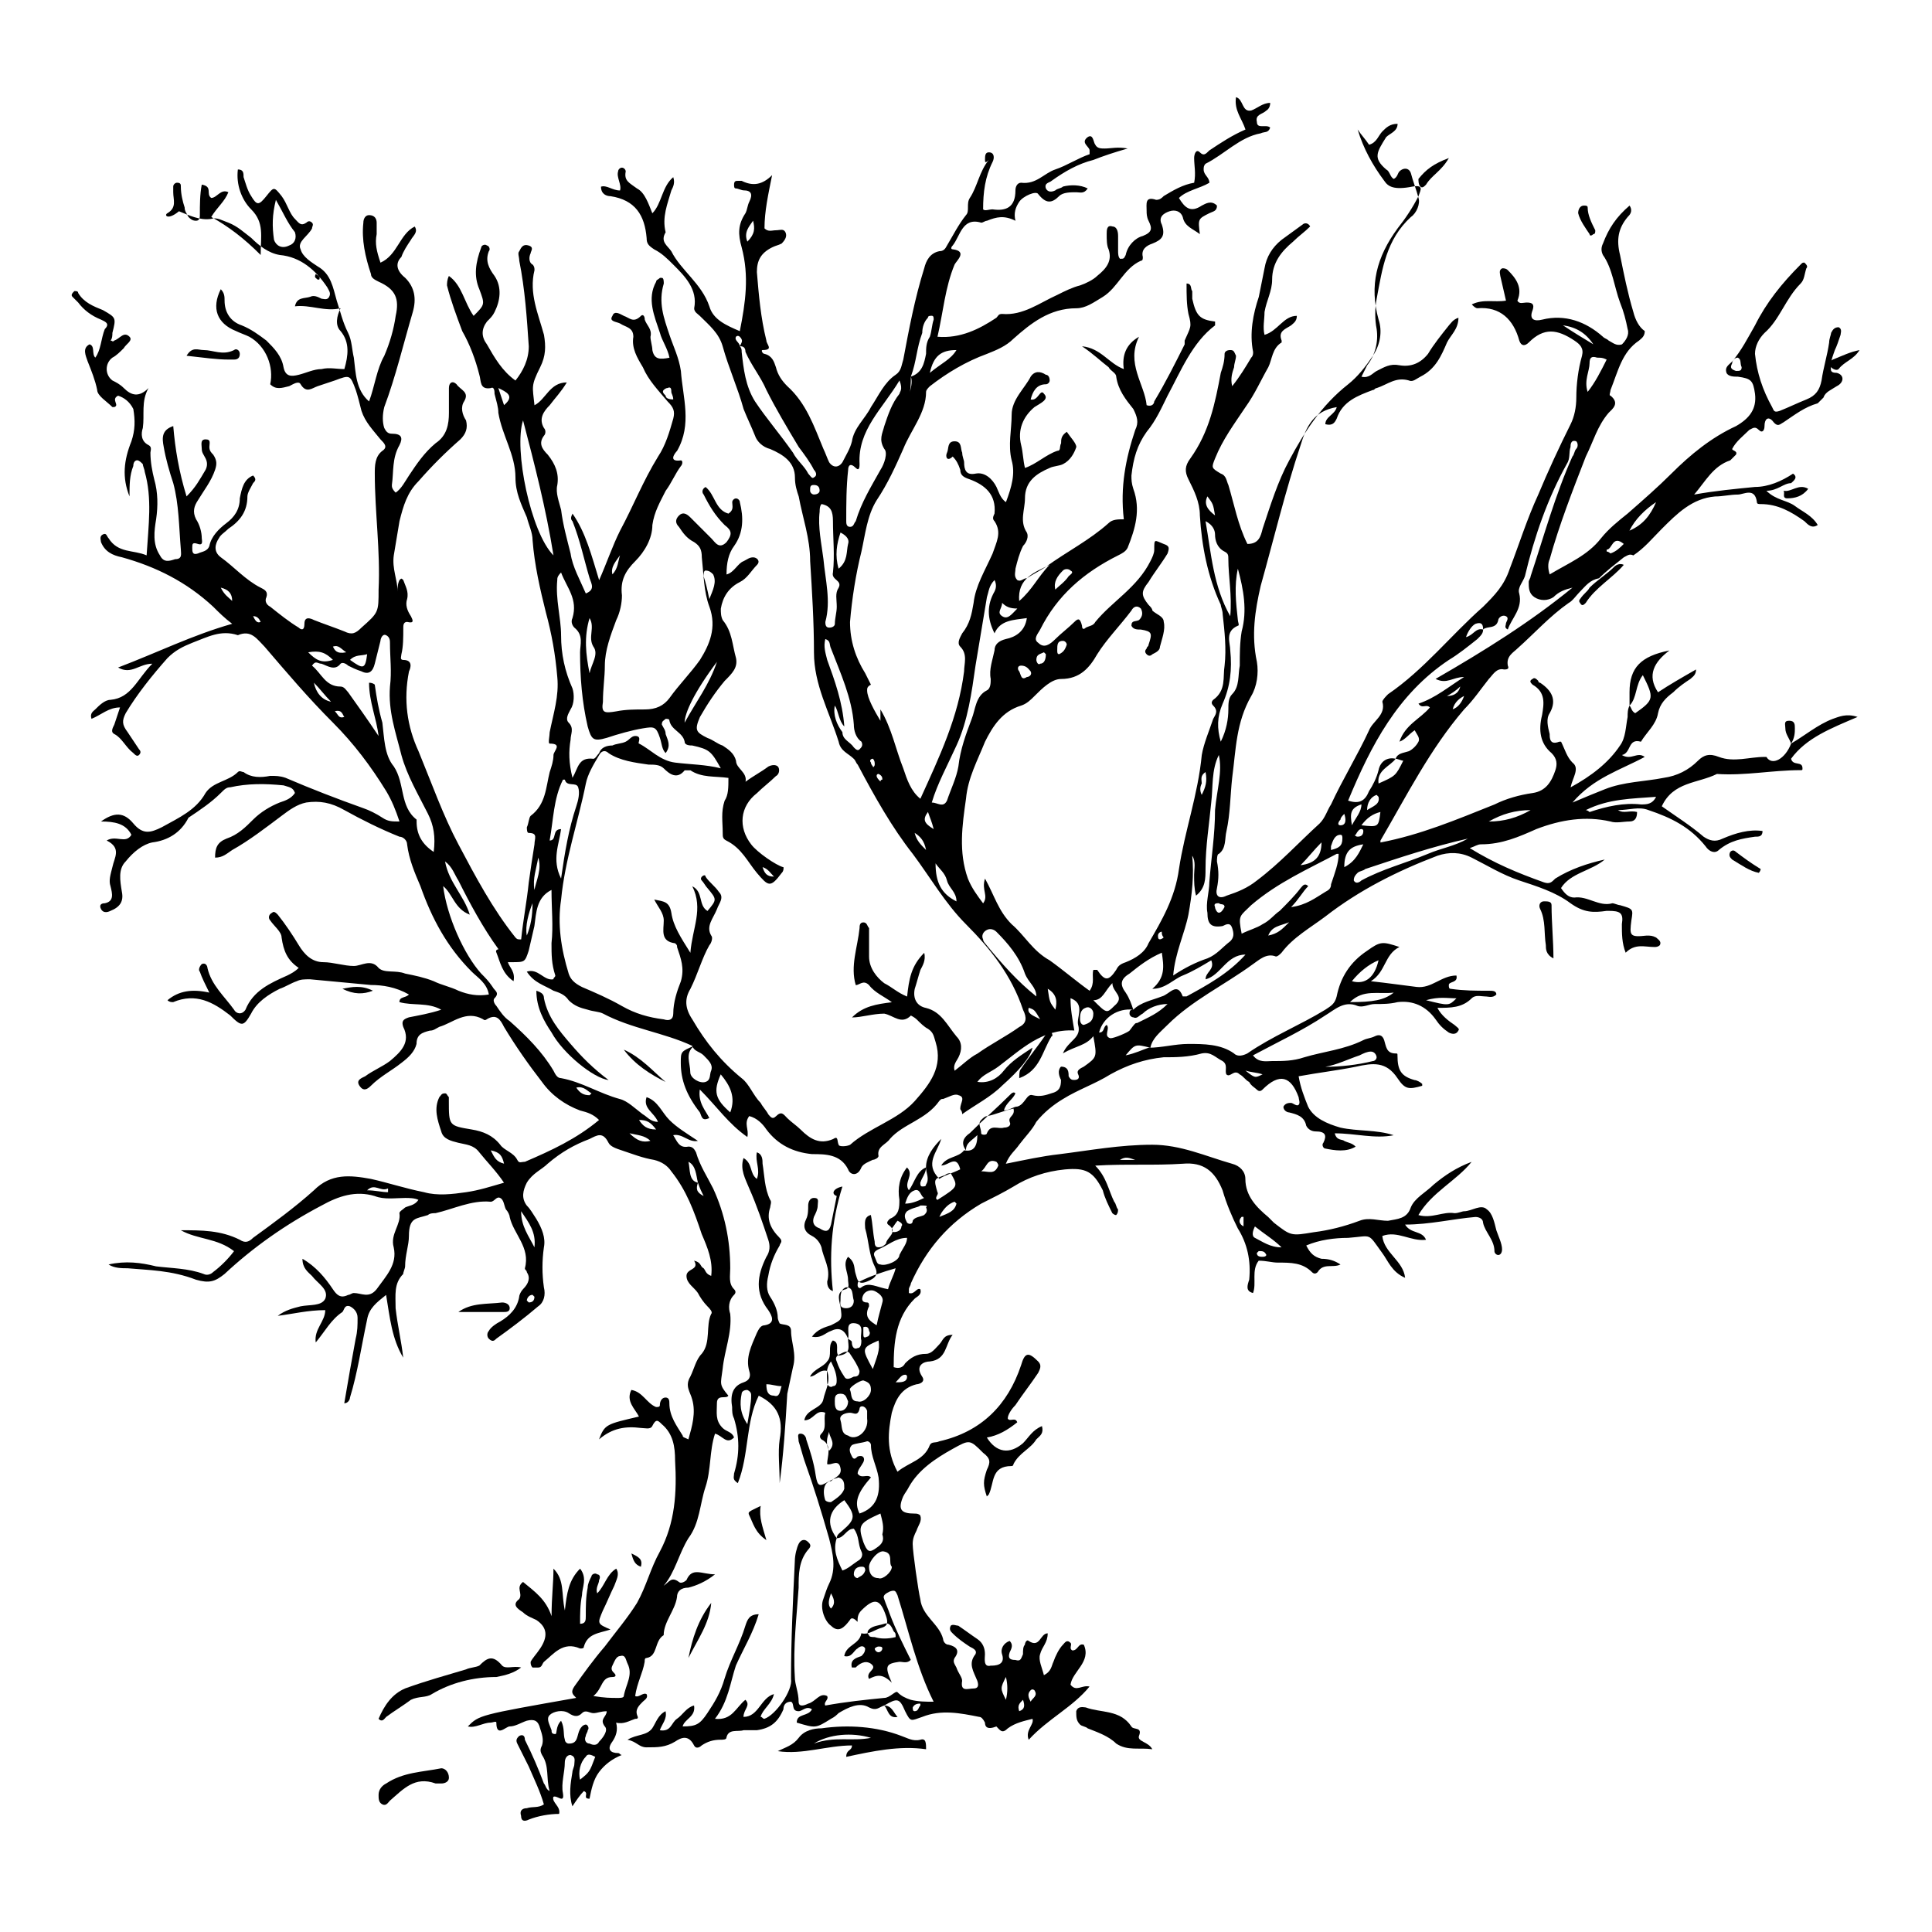 <?xml version="1.0" encoding="UTF-8"?>
<!-- Uploaded to: ICON Repo, www.iconrepo.com, Generator: ICON Repo Mixer Tools -->
<svg fill="#000000" width="800px" height="800px" version="1.1" viewBox="144 144 512 512" xmlns="http://www.w3.org/2000/svg">
 <g>
  <path d="m618.65 341.05c3.527-2.016 7.055-5.039 11.082-6.551 1.512-0.504 3.527-1.512 6.551-0.504-7.055 3.023-13.602 5.543-17.633 11.082 0.504 2.016 3.023 0.504 3.023 2.519 0 0.504 0 0.504-0.504 0.504-7.559 0-14.609 1.512-22.168 1.008-5.039 2.519-11.586 2.016-14.609 8.566 3.527 2.519 7.559 5.039 11.082 8.062 1.512 1.008 3.023 1.512 5.039 0.504 3.527-1.512 7.055-2.519 10.578-2.016 0 1.512-1.008 1.512-2.016 1.512-3.527 0.504-6.551 1.008-9.574 3.527-1.008 1.008-2.519 0.504-3.527-1.008-4.031-5.039-9.07-7.559-15.113-9.574-2.519-1.008-5.039 0-8.062 0 1.512 1.008 3.023 0 5.039 0.504 0 1.512-0.504 2.519-2.016 2.519s-3.527 0.504-5.039 0c-6.551-1.512-13.098-0.504-19.648 2.016-4.535 2.016-9.07 4.031-14.609 4.031-1.008 0-1.512 0.504-3.023 1.008 6.551 4.031 12.594 6.551 19.648 9.07 1.512 0.504 2.016 0 3.023-1.008 4.031-2.519 8.566-4.031 13.098-5.039-3.527 3.023-9.07 3.527-11.586 7.559 1.008 1.512 2.016 2.519 3.527 2.519 3.527-0.504 6.551 2.519 10.078 1.512 0.504 0 1.512 0.504 2.016 0.504 3.527 1.008 3.527 1.008 3.023 4.031-0.504 4.031-0.504 4.535 4.031 4.031 1.008 0 1.512 0 2.519 0.504 0.504 0.504 1.512 1.008 1.008 2.016-0.504 0.504-1.008 0.504-1.512 0.504-2.519 0-5.039-1.008-7.559 1.512-1.008-2.519-1.008-5.039-1.008-7.559 0.504-3.023-0.504-3.527-3.527-3.527h-0.504c-3.527 0.504-6.047 0.504-9.574-2.016-4.031-3.023-9.07-4.535-13.602-6.047-4.535-1.512-8.566-4.031-12.594-6.047-3.023-1.512-6.047-1.512-9.07-0.504-10.578 4.031-20.656 9.07-29.727 16.121-4.031 3.023-8.566 5.543-11.586 9.574-0.504 0.504-1.008 1.008-1.512 1.008-2.519-1.008-4.535 1.008-6.047 2.016-7.559 5.543-16.121 9.574-22.672 16.121-2.016 2.016-4.031 3.527-4.535 6.047-4.031-1.008-4.031-1.008-6.551 2.016 2.519-0.504 4.535-1.512 6.047-2.016 3.527 0 7.055-1.008 10.578-1.008 4.031 0 8.566 0 12.09 2.519 1.008 1.008 2.519 0.504 3.527 0 6.551-4.535 14.105-7.559 20.656-11.586 1.512-1.008 2.519-1.512 3.023-3.527 1.008-5.039 3.527-9.07 8.062-12.09 3.527-2.519 4.031-2.519 8.566-1.008-4.031 2.016-3.527 6.551-7.559 9.07 4.535 0.504 8.062 1.008 12.09 1.512 4.031 0.504 6.551-3.023 10.578-3.023 0.504 2.016-2.016 1.512-2.016 2.519 0 0.504 0 1.008 0.504 1.008 3.527 0.504 6.551 0.504 10.078 0.504 1.008 0 2.016 0 2.016 1.008-1.008 1.008-2.016 0.504-3.023 0.504s-2.519-0.504-3.527 0.504c-2.519 2.519-5.543 2.519-9.07 2.519 1.008 2.016 3.023 3.527 4.535 4.535 0.504 0.504 1.512 1.008 1.008 1.512-0.504 1.008-1.512 1.008-2.519 0.504-1.512-1.008-2.519-2.016-3.527-3.527-2.519-3.527-6.047-5.039-10.078-4.535-2.016 0.504-4.031 0.504-6.047 0.504-1.512 0-3.023 1.008-4.535 0.504-3.527-1.512-6.047 1.008-8.566 2.519-6.047 4.031-12.594 7.055-19.145 10.578 1.512 2.016 3.527 1.512 5.039 1.512 3.023 0 5.543 0 8.566-1.008 5.039-1.512 10.578-2.016 15.617-4.535 1.008-0.504 2.016-0.504 3.023-1.008 1.008-0.504 2.016-0.504 2.519 1.008 0.504 1.512 0.504 3.527 3.023 3.527 0.504 0 0.504 0 0.504 0.504 0 4.031 1.008 5.543 4.535 6.551 0.504 0 1.512 0.504 2.016 1.008v0.504c-3.527 1.008-4.535 1.008-6.551-2.016-3.023-4.535-6.551-4.031-11.082-3.023-5.039 1.008-9.574 1.512-15.113 2.519 0.504 3.023 1.512 5.543 2.519 8.062 1.512 3.023 5.039 4.535 8.566 5.543 4.535 1.008 9.574 0.504 14.105 2.016-5.039 1.008-10.078-0.504-15.617-0.504 0.504 2.016 2.016 1.512 2.519 2.016 1.008 0.504 2.016 0.504 3.023 1.512-2.519 1.512-5.543 1.008-8.062 0.504-0.504 0-1.008-1.008-0.504-1.512 1.008-2.016 0.504-3.023-2.016-3.023-1.008 0-2.016-0.504-2.519-1.512-0.504-2.519-2.519-3.023-4.535-3.527-0.504 0-1.512-0.504-1.512-1.512 0.504-1.008 1.512-1.008 2.016-1.008s1.512 1.008 2.016 0.504c0.504-0.504 0-1.512 0-2.016-2.016-5.543-5.039-6.551-9.574-2.016-0.504 0.504-1.008 0.504-1.512 0-0.504-0.504-1.512-1.008-2.016-2.016-1.008-0.504-1.512-1.512-2.519-2.016-1.512-1.512-2.519 1.008-3.527 0-0.504-1.008 0.504-2.519-1.008-3.527-2.016-1.008-3.023-2.519-5.543-2.016-3.527 1.008-7.055 1.008-10.078 1.008-5.039 0.504-9.574 2.016-14.105 4.535-4.031 2.519-8.566 4.031-12.594 6.551-2.519 1.512-5.039 3.527-7.055 6.047-1.008 2.016-3.023 4.031-4.535 6.047-1.008 1.512-2.519 2.519-3.527 5.039 5.039-1.008 9.574-2.016 14.105-2.519 8.062-1.008 16.121-2.519 24.688-2.519 7.559 0 14.105 3.023 21.16 5.039 2.016 0.504 3.527 2.016 3.527 4.031 0 4.535 3.023 7.559 6.047 10.078 0.504 0.504 1.008 1.008 1.512 1.512 4.535 3.527 4.535 3.527 10.578 2.519 4.031-0.504 8.062-1.512 12.09-3.023 2.519-1.008 5.039 0 7.559 0 2.519-0.504 5.039-0.504 6.047-3.527 1.008-2.519 4.031-4.031 6.047-6.047 3.023-2.519 6.047-4.535 10.078-6.047-4.031 5.039-10.578 8.062-14.105 14.105 3.527 1.008 6.551-1.008 9.574-0.504 1.008 0 2.016-0.504 2.519-0.504 2.016 0 4.535-2.016 6.047-0.504 1.512 1.008 2.016 3.527 2.519 5.543 0.504 1.512 1.512 3.527 1.512 5.039 0 1.008-0.504 1.512-1.008 1.512s-1.008-0.504-1.008-1.008c0-3.023-2.519-5.039-3.023-7.559 0-1.008-1.008-1.512-2.016-1.512-6.047 0.504-12.09 2.016-18.641 2.016 1.512 2.519 4.535 1.512 5.543 4.031-4.031 0.504-7.559-2.519-11.586-1.008 0.504 4.535 5.543 6.551 6.047 11.082-3.527-1.512-4.535-4.535-6.047-6.551-4.031-5.543-2.519-4.535-9.07-4.031-3.527 0-7.559 0.504-11.082 2.016 1.008 2.016 2.016 3.023 4.031 3.527 2.016 0 3.527 0.504 5.039 1.512-2.016 1.008-4.535-0.504-6.047 2.016-0.504 0.504-1.008 0.504-1.512 0-2.519-2.519-5.543-2.519-9.07-2.519-1.512 0-3.023-0.504-5.039-0.504-2.016 2.519-0.504 6.047-1.512 8.566-2.016-0.504-1.512-2.016-1.008-3.527 0.504-5.039-0.504-9.574-3.023-13.602-1.512-3.023-3.023-6.551-4.031-10.078-2.016-5.039-5.039-7.559-10.578-7.055-7.559 0.504-15.113 0-23.176 0.504 3.023 3.023 3.527 6.551 5.039 9.574 0.504 0.504 0.504 1.512 1.008 2.016 0 0.504 0 1.008-0.504 1.512-0.504 0-1.008-0.504-1.008-0.504-1.008-2.016-2.016-4.031-2.519-6.047-2.519-5.039-4.535-6.047-10.078-5.543-5.039 0.504-9.574 2.016-13.602 4.535-2.519 1.512-5.543 3.023-8.566 4.535-8.566 5.039-14.609 12.09-18.641 21.16 0 0.504-0.504 1.008-0.504 1.512v1.008c1.512 0.504 2.016-1.512 3.023-1.008 0.504 1.512-1.008 2.016-1.512 2.519-5.039 5.039-5.543 11.586-5.543 18.137 1.512 0.504 2.519 0 3.023-1.008 1.512-1.512 3.023-2.519 5.543-2.519 1.512 0 2.519-1.512 3.527-2.519 1.008-1.008 1.008-2.519 3.527-2.519-2.016 2.519-1.512 6.551-6.047 7.055-1.512 0-4.031 1.008-2.016 4.031 1.008 1.512-1.008 2.016-1.512 2.016-4.031 1.008-5.543 4.031-6.551 7.559-1.008 5.039-1.512 10.078 1.512 15.617 3.023-2.519 7.055-3.023 8.566-7.055 0.504-1.008 1.512-0.504 2.519-1.008 11.082-2.519 18.137-9.574 21.664-20.152 1.008-3.527 2.016-3.527 4.535-1.008 1.008 1.008 0.504 2.016 0 3.023-2.016 3.023-4.031 5.543-6.047 8.566-1.008 1.008-2.016 2.519-2.016 3.527 0.504 1.008 2.016-0.504 2.519 1.008-2.519 2.016-5.039 3.527-8.062 4.031 2.519 4.031 6.047 4.535 9.574 1.512 1.512-1.512 2.519-3.527 5.039-4.535 0.504 2.016-0.504 2.519-1.512 3.527-1.512 2.519-4.535 3.527-6.047 6.551 0 0 0 0.504-0.504 0.504-5.543 0-4.535 4.535-6.047 7.559l-0.504 0.504c-1.008-3.023-1.008-4.031 0-7.055 1.008-2.016 1.008-3.023-1.008-4.535-3.527-3.527-3.527-3.527-8.062-1.008-4.535 2.519-9.07 5.543-11.586 10.078-0.504 1.008-1.008 1.512-1.512 2.519-1.512 3.527-0.504 4.535 3.023 4.535 0.504 0 1.008 0 1.512 0.504 0.504 1.512-0.504 2.519-1.008 4.031-0.504 1.008-1.008 2.016-1.008 3.527 0 2.016 1.512 12.594 2.016 14.609 0.504 4.535 5.039 6.551 6.047 10.578 0 0.504 0.504 1.512 1.512 1.512 2.016 0.504 3.023 1.512 1.512 3.527-0.504 1.008 0 1.512 0.504 2.519 0.504 1.512 1.512 2.519 1.512 3.527-0.504 3.023 1.512 2.016 3.023 2.016 1.008 0 1.512-0.504 1.008-2.016-1.008-2.519-2.519-4.535-0.504-7.055 0.504-1.008-0.504-1.512-1.512-2.016-1.512-1.008-3.023-2.016-4.535-3.527-0.504-0.504-1.008-1.008-0.504-2.016 0.504-0.504 1.512 0 2.016 0 1.512 1.008 3.527 2.519 5.039 3.527 1.512 1.008 2.016 2.519 2.016 4.031 0 1.008-0.504 3.527 1.512 3.023 1.008 0 4.031 0 3.023-3.023-0.504-1.512 0.504-3.023 2.016-3.527 1.008 1.008 0.504 2.016 0 3.023-0.504 1.512 0 2.016 1.512 2.016 1.512 0.504 1.512-0.504 2.016-1.512 0-1.008 0-2.016 0.504-2.519 0-0.504 0.504-1.512 1.008-1.008 3.023 2.016 3.023-2.016 5.039-2.016 0 2.519-1.512 3.527-2.016 5.543-0.504 1.512 0.504 3.527 1.008 5.543 2.016-1.008 2.016-2.519 2.519-3.527 0.504-1.512 1.512-3.527 2.519-4.535 0.504-0.504 1.008-1.512 2.016-0.504 0.504 0.504-0.504 1.512 0.504 2.016 1.512 0 1.512-2.016 3.023-1.512 2.016 4.535-3.023 7.055-3.527 10.578 1.512 2.016 3.023 0 5.039 0.504-4.535 5.543-11.082 8.566-16.121 14.105-1.008-2.519 1.512-4.031 1.008-5.543-2.016 0.504-4.535 1.008-6.551 2.519-1.512 1.512-2.016 0.504-3.023-0.504-2.519 0.992-3.023-0.016-3.023-1.023-0.504-1.008-1.008-1.512-1.512-1.512-5.039-1.008-10.078-2.016-15.113 0-3.023 1.008-3.023 1.512-4.535-1.512-1.512-3.527-2.016-3.527-5.543-1.512-1.512 0.504-2.016 1.512-4.031 0.504-2.519-1.512-5.543 0-8.062 1.512-0.504 0.504-1.008 1.008-2.016 1.512-4.031 2.519-4.031 2.519-9.07 1.008 0-2.519 3.023-1.512 4.031-3.527-1.512-1.008-2.519 0.504-3.527 0.504-2.016 0-1.008-2.016-2.016-2.519-1.512 0-2.016 1.008-2.016 2.016-1.512 3.527-3.527 5.039-7.055 5.543h-3.527c-1.512 0.504-4.031-0.504-4.535 2.016 0 0.504-1.008 0.504-1.512 0.504-2.016 0-3.527 0.504-5.039 1.512-0.504 0.504-1.512 1.008-2.016 0-1.512-3.023-3.527-2.016-5.039-1.008-2.519 1.512-4.535 1.512-7.559 1.512-2.016 0-2.519-1.512-5.039-2.016 2.519-1.512 5.039-1.008 6.551-3.023 1.008-1.512 1.512-3.527 3.527-4.535 0.504 2.016-1.008 3.527-1.512 5.039 3.023 0.504 3.023-2.016 4.535-3.023 1.512-1.008 2.519-3.023 4.535-3.527 0.504 3.023-2.519 3.527-3.023 5.543 3.527 0 4.535-0.504 6.551-3.527 2.016-3.023 3.527-5.543 4.535-9.07 1.512-5.039 4.031-9.07 5.543-14.105 0.504-1.512 1.008-3.023 3.527-3.023-1.512 5.039-4.031 9.07-6.047 13.602-1.512 4.535-2.016 9.574-5.543 14.105 4.535 0.504 5.543-3.023 8.062-5.039 1.512 1.512-0.504 2.519-0.504 4.535 4.031 0 4.535-5.039 8.062-6.047-0.504 2.519-3.023 4.031-3.527 6.047 0.504 0 0.504 0.504 1.008 0.504 3.023-1.008 7.559-7.559 7.055-10.578 0-10.578 0.504-20.656 1.008-31.234 0-1.512 0.504-3.527 1.008-4.535s1.512-1.512 2.519-0.504c0.504 0.504 1.008 1.008 0 2.016-2.519 3.023-2.519 6.551-2.519 10.078-0.504 7.559-1.512 15.617-1.008 23.68 0 2.016 1.008 4.031 1.008 6.551 0 1.512 1.512 1.008 2.519 0.504 2.016-0.504 3.023-3.023 5.039-2.016 0.504 1.008-1.008 1.512-0.504 2.519 5.543-1.008 10.578-1.512 15.617-2.016 1.512 0 3.023-2.016 3.527-1.512 1.008 1.008 2.016 1.512 3.527 2.016 2.016 0.504 4.031 0.504 6.047 0.504-4.535-9.07-6.551-18.641-9.574-28.215-0.504-1.008-0.504-1.512-2.016-1.008-1.008 0.504-2.016 1.008-1.512 2.016 0.504 1.512 1.008 2.519 1.512 4.031 1.512 4.031 3.527 8.062 5.543 12.09-1.008 1.008-2.016 0.504-3.023 0.504-3.527 0.504-4.031 1.008-2.016 5.543-2.519-2.519-4.031-2.016-6.047-1.008-1.008-2.016 2.519-2.519 0.504-4.031-1.512-1.008-3.023 0-4.031 1.008h-1.008c-0.504-2.016 1.008-2.519 2.519-3.023 0.504-0.504 1.008-1.008 1.008-2.016-0.504-1.008-1.512-0.504-2.016 0-1.008 0.504-1.512 2.519-3.527 2.016 0.504-3.023 4.031-3.023 4.535-6.047 2.016 0.504 3.527-1.008 5.543-1.512 1.512-0.504 1.512-1.512 1.008-3.023-1.512-4.535-3.023-5.039-6.551-1.512-1.008 1.008-1.008 2.016-1.008 3.023-0.504-0.504-1.512-1.512-2.016-0.504-1.512 2.016-3.023 3.527-5.039 1.512-1.512-1.008-3.023-4.535-2.016-7.055 0.504-1.512 1.008-3.023 1.512-4.031 2.016-4.031 1.008-8.062 0-12.09-2.016-7.055-4.031-13.602-6.551-20.656-0.504-1.512-1.008-3.527-1.512-5.039 0-1.008-0.504-2.016 0.504-2.016s1.512 1.008 1.512 1.512c1.008 3.023 2.016 6.047 2.519 9.574 0.504 3.023 1.008 3.023 3.527 1.512h0.504c1.008-1.008 3.023-1.512 2.519-3.527-0.504-2.519-2.519-0.504-3.527-1.008 0-2.016 1.512-5.039-1.512-6.551-0.504-0.504-0.504-1.008 0-1.512 1.512-1.512 0.504-3.527 1.008-5.543-2.519-1.008-3.023 2.016-5.543 2.016 0.504-3.023 4.535-3.023 5.039-5.543s2.016-4.535 1.008-7.559c-2.016-0.504-3.023 1.512-4.535 1.512 1.008-2.016 3.527-2.519 4.535-4.031 1.512-1.512 0-4.031 1.512-5.543 2.016 0.504 0.504 3.023 1.512 4.031 3.527-0.504 2.519-2.519 2.519-4.535 0.504 0.504 1.008 0.504 1.008 1.008 0 1.008 0.504 2.016 1.512 1.512 1.008 0 1.008-1.512 1.008-2.016-0.504-1.512 1.008-4.031-1.512-4.535-3.023-0.504-1.512 2.519-2.016 4.031-1.008-2.519-2.519-3.023-4.535-2.016-1.512 0.504-2.519 2.016-5.039 1.512 1.512-2.016 3.527-2.519 5.039-3.023 3.023-1.512 3.023-1.512 2.519-5.039-0.504-2.016-1.008-4.031 1.512-4.535 1.008-0.504 0.504-1.512 0.504-2.519 0-2.016-1.512-4.031 0-6.047 2.016 1.512 1.512 3.023 2.016 4.535 0.504 1.512 0.504 3.023 3.023 2.016 2.519-1.008 3.023-2.016 2.016-4.031-1.512-3.023-1.512-6.551-2.519-10.078 0-1.008-0.504-3.023 1.512-3.527 0.504 2.519 0.504 4.535 1.008 7.055 0 0.504 0 1.512 1.008 1.512 1.008 0 1.512-0.504 2.016-1.008 0-1.512 3.527-3.023 0.504-5.039-0.504-0.504 0-1.008 0.504-1.512 2.519-1.008 2.519-3.023 2.519-5.039-0.504-3.023 0-6.047 2.016-8.566 2.016 2.016-1.008 4.031 0.504 6.047 1.512-2.016 2.016-5.039 4.535-6.047 0 1.512-1.008 2.519-1.512 4.031 0 0.504 0 1.008 0.504 1.008s1.008 0 1.008-0.504c1.008-1.512 0-3.023 0-4.535 0-3.023 2.016-5.543 4.031-7.559-1.008 3.527-4.535 6.551-0.504 10.578 1.512-1.008 3.527-1.512 5.543-2.519-1.008-4.031-3.023-1.008-5.039-1.008 1.512-2.519 4.535-2.016 6.047-4.031 2.519 0.504 3.527-1.008 3.527-4.031-1.512 1.512-3.023 2.016-3.023 4.031-1.512-2.016-0.504-3.527 1.008-4.535 3.527-3.527 7.055-6.551 10.578-10.078 0.504-0.504 1.008-1.008 1.512-0.504-0.504 1.512-2.519 2.519-3.023 4.535 1.512 0 2.519-1.008 3.527-1.008 2.016-0.504 2.519-3.527 4.031-3.023 2.016 0.504 3.527 0 5.039-0.504 2.016-0.504 2.519-1.512 2.519-3.527-0.504-1.008-1.008-2.519 0-3.527 2.016 0 2.016 1.512 2.016 2.519 0.504 1.008 1.008 1.008 1.512 1.008 1.008 0 1.512-0.504 1.008-1.512-0.504-1.008 0.504-1.512 1.512-2.016 3.527-2.519 3.527-2.519 2.519-8.062-2.016 2.519-4.535 2.519-8.062 4.535 1.512-3.527 5.039-4.031 4.031-7.559-0.504-2.016 2.016-5.543-2.016-7.055 0 3.023 0.504 5.543 1.008 8.566-8.566-0.504-14.105 5.039-20.152 9.574-2.016 1.512-4.031 2.016-5.543 4.031 3.023 0.504 5.543-1.008 7.055-3.023 2.016-2.519 4.535-4.031 7.559-6.047-0.504 2.519-3.527 6.047-8.062 10.078-3.023 3.023-7.055 5.039-10.578 7.559 0-1.008-0.504-1.008-0.504-1.512 0-1.512 1.512-3.023-0.504-3.527-1.008-0.504-2.519 0.504-4.031 1.008-0.504 0-0.504 0-1.008 0.504-3.527 5.039-9.574 6.047-13.098 10.078-1.008 1.512-3.527 2.016-3.023 4.535 0 0.504-1.008 1.008-1.512 1.008-1.008 0.504-2.519 1.008-3.023 2.016-1.008 2.519-3.023 2.016-3.527 0.504-2.016-4.031-6.047-4.031-9.574-4.031-5.039-0.504-9.07-2.519-12.09-6.551-1.008-1.512-2.519-3.023-4.535-3.527-1.512 2.016 0 3.527-0.504 5.543-5.039-3.527-8.062-8.062-12.594-12.594-0.504 3.527 1.512 5.543 2.519 7.559-2.016 1.008-2.016-0.504-2.519-1.512-3.527-4.516-5.039-8.547-5.039-13.082 0-3.023 0-3.023 3.527-4.535-2.519 2.016-1.008 4.535-1.008 7.055 0 1.512 2.519 3.023 4.031 2.519 1.512-0.504 1.008-2.016 1.512-3.023 0.504-1.512-0.504-2.519-2.016-4.031-1.008-1.008-2.519-1.008-3.023-2.519-7.559-3.527-16.121-4.535-23.68-8.566-1.008-0.504-2.519-0.504-4.031-1.008-2.016-0.504-3.527-1.008-5.039-2.519-1.008-1.512-2.519-2.016-4.031-2.519-2.519-1.512-5.039-2.016-7.055-5.039 3.023-1.008 4.535 2.519 7.055 2.016 0-0.504 0.504-0.504 0.504-1.008-1.008-3.023-1.008-5.543-1.008-8.566 0.504-4.535 0-9.07 0-14.105-4.031 2.016-4.031 6.047-4.535 9.574-0.504 2.016-1.008 4.535-1.512 6.551-1.008 3.023-1.008 3.023-4.535 3.023h-2.016c-1.008-1.008-0.504-2.519-1.512-3.527-4.031-5.543-7.559-12.09-10.578-18.137-1.008-1.512-1.512-3.527-3.527-5.039 1.008 5.543 5.039 9.07 6.551 14.105-4.031-1.512-4.535-5.543-7.055-7.559 1.008 8.062 5.543 18.137 10.078 23.176 1.008 1.008 2.016 2.016 3.023 3.527 0.504 1.008 2.016 1.512 0.504 3.023-0.504 0.504 0 1.512 0.504 2.016 1.008 1.512 2.016 3.023 3.527 4.031 4.535 4.031 8.566 8.062 11.586 13.098 0.504 1.008 1.008 2.016 2.016 2.016 5.543 1.008 10.078 4.031 15.617 5.543 2.016 0.504 4.031 2.519 6.047 4.031 1.008 0.504 2.016 2.016 4.031 2.016-1.008-2.519-4.031-3.527-3.023-6.551 3.023 1.008 4.031 4.031 6.047 6.047 2.016 2.016 4.535 3.527 7.559 5.543-2.519 0.504-4.031-2.016-6.551-1.512 1.008 1.512 1.512 3.527 4.031 3.023 1.008 0 1.512 0.504 2.016 1.512 1.008 3.527 3.023 6.551 4.535 9.574 3.023 6.551 4.535 13.602 4.535 21.16 0 2.016-0.504 4.031 1.008 5.543 0.504 0.504 0.504 1.008 0 1.512-1.512 1.512-1.512 3.527-1.008 5.039 0.504 5.039-1.512 9.574-2.016 14.609-0.504 4.027-1.008 4.027 1.512 7.051-0.504 1.008-3.023-0.504-3.023 2.016s-0.504 4.535 1.512 6.551c1.008 1.008 2.519 1.008 3.023 2.519-2.016 2.016-3.023-0.504-5.039-1.008-1.512 4.535-1.008 9.574-2.519 14.105-1.512 4.535-1.512 9.574-4.535 13.602-2.519 4.031-3.527 9.07-6.551 12.594 1.512-1.008 2.016-2.519 4.031-1.008 0.504 0.504 1.512 0 2.016-0.504 1.512-3.527 4.031-1.512 7.559-1.512-2.519 2.016-5.039 3.023-7.055 3.527-2.016 0-3.023 1.008-3.023 2.519-0.504 3.527-3.527 6.551-3.527 10.078-2.519 1.512-1.512 5.543-4.535 6.047-0.504 0-0.504 0.504-0.504 1.008-0.504 3.023-2.016 5.543-2.519 9.07 1.008 0.504 2.016-1.008 3.023-0.504 0.504 1.008-0.504 1.512-1.008 2.016-1.008 1.008-2.016 2.016-1.512 3.527 0.504 1.008 0 1.008-0.504 1.008-1.512 0.504-3.023 1.512-5.039 1.008 0.504 2.016 0 3.527-1.008 5.039-1.512 2.016-0.504 3.023 1.512 3.023 0.504 0 0.504 0.504 1.008 0.504-2.519 1.008-4.535 2.519-6.047 4.535-1.512 2.016-2.016 4.535-2.519 7.055-2.016 0 0-1.512-1.512-2.016-1.008 1.008-2.016 2.519-3.023 4.031-1.008-3.023-0.504-6.047 0-9.07 0-0.504 0.504-1.512 0.504-2.016 0-1.008 0.504-2.016-1.008-2.519-1.008 0-1.512 1.008-1.512 2.016 0 2.519-1.008 5.543-0.504 8.062 0.504 3.023-1.512 0.504-2.519 1.008-0.504 1.512 2.016 2.519 1.512 4.535-2.519 0-5.543 0.504-8.062 1.512-1.008 0.504-2.016 0.504-2.016-1.008-0.504-1.512 0.504-2.016 1.512-2.016 1.512-0.504 3.023 0 4.535-1.008-1.008-3.527-2.519-6.551-4.031-10.078-1.008-2.016-2.016-4.031-3.023-6.047-0.504-1.008 0-1.512 0.504-2.016 1.008-0.504 1.512 0 1.512 1.008 2.016 4.031 3.527 7.559 5.039 11.586 0.504 0.504 0.504 1.512 1.512 2.016-1.008-3.527 0-6.551-2.016-9.574-0.504-1.008-0.504-1.512 0-2.519 0.504-1.512 0-3.023-0.504-4.535-0.504-2.016-1.512-2.519-3.527-2.016-1.512 0.504-3.023 1.512-4.535 1.512-1.008 0-3.527 3.023-3.527-1.008 0-0.504-1.008 0-1.512 0-2.016 0-4.031 1.512-6.047 1.008 3.023-3.023 3.023-3.023 28.719-7.559-1.008-1.008-1.512-1.512-0.504-3.023 2.519-3.527 5.039-7.055 8.062-10.578 3.023-4.031 6.047-7.559 8.566-11.586 2.519-4.535 3.527-9.07 6.047-13.602 4.031-7.559 4.535-15.617 4.031-24.184 0-3.527-0.504-7.055-3.527-9.574-1.008-1.008-1.512-1.512-2.519 0.504-0.504 1.008-2.016 0.504-3.023 0.504-4.031-0.504-7.559 0-11.082 3.023 1.512-4.031 2.016-4.031 10.578-6.047-1.008-2.016-3.527-4.031-2.016-7.055 3.023 0.504 4.031 3.527 6.551 4.535 0.504 0 1.008 0 1.008-0.504 0-1.008 0.504-2.016 1.512-2.016s1.008 1.008 1.008 1.512c0 3.527 2.016 6.047 3.527 8.566 0 0.504 0.504 0.504 1.512 1.008 1.008-3.527 2.016-7.055 1.008-10.578-0.504-2.016-2.016-3.527-0.504-6.047 1.008-2.016 1.512-4.535 3.023-6.047 2.519-3.023 1.008-7.559 2.519-10.578 0.504-0.504-0.504-1.512-1.008-2.016-1.008-1.008-2.016-2.519-2.519-3.527-1.008-1.512-3.023-2.519-3.023-4.535s3.527-1.512 2.016-4.031c2.016 0.504 1.512 1.512 2.519 2.016 0.504 0.504 0.504 1.512 2.016 2.016 0.504-4.031-1.008-7.559-2.519-11.082-2.016-6.047-4.031-11.586-8.062-16.625-1.008-1.512-2.519-2.519-4.535-3.023-3.023-0.504-5.543-1.512-8.566-2.519-1.512-0.504-3.023-1.008-3.527-2.016-1.512-3.023-3.023-2.016-5.039-1.008-4.031 1.512-7.559 3.527-11.082 6.551-1.512 1.512-4.031 2.519-5.543 5.039-1.008 2.016-1.512 4.031 0 6.047 1.008 1.008 1.512 2.016 2.519 3.527 1.512 2.519 2.519 5.039 2.016 7.559-0.504 3.527-0.504 7.055 0 10.578 0.504 2.016 0 4.031-1.512 5.039-3.527 3.023-7.559 6.047-11.082 8.566-0.504 0.504-1.008 1.008-2.016 0-0.504-0.504-0.504-1.512 0-2.016 0.504-1.008 2.016-2.016 3.023-2.519 2.519-1.512 4.535-3.527 5.039-6.551 0-0.504 0.504-1.512 1.008-2.016 1.512-1.512 2.016-3.023 1.008-4.535 0-0.504-0.504-0.504-0.504-1.008 1.512-5.543-3.023-9.07-4.031-13.602 0-0.504-0.504-1.512-1.008-2.016-0.504-1.008-0.504-2.519-1.512-3.023-1.008-0.504-1.512 1.008-2.519 1.008-5.039-0.504-10.078 2.016-14.609 3.023-0.504 0-1.512 0-2.016 0.504-3.023 1.008-5.039 0.504-5.039 5.543 0 2.519-1.008 5.039-1.008 8.062 0 0.504-0.504 1.512-0.504 2.016-2.519 2.519-2.016 5.543-2.016 9.07 0.504 4.535 1.512 8.566 2.016 13.098-3.023-5.039-3.527-10.578-4.535-16.625-2.519 2.016-4.535 3.527-5.039 6.551-1.512 7.055-2.519 14.105-4.535 20.656 0 0.504-0.504 1.512-1.512 1.512 1.008-6.047 2.016-11.586 3.023-17.129 0.504-2.016 0.504-3.527 0.504-5.543 0-1.512-1.008-2.519-2.016-3.023-1.512-0.504-1.512 1.008-2.016 1.512-3.023 2.016-4.535 5.039-7.055 8.062-0.504-3.527 2.519-5.543 2.519-8.566-4.535 0-8.566 1.008-12.594 1.512 2.016-1.512 4.031-2.016 6.047-2.519 2.519-0.504 5.543 0 6.551-2.016 1.008-2.519-2.016-4.031-3.527-6.047-1.008-1.008-2.519-2.016-2.519-4.535 3.527 2.016 6.047 5.039 8.062 8.062 1.008 1.512 2.016 2.519 4.031 1.512 0.504 0 1.008-0.504 1.512-0.504 2.016 0 4.031 1.512 6.047-1.008 2.519-3.527 5.543-6.551 4.535-11.082-1.008-3.527 2.016-6.047 1.512-9.07 0-0.504 1.008-1.008 1.512-1.512 1.008-0.504 2.519-0.504 3.527-2.016-1.008-0.504-2.519-0.504-3.527-0.504-2.519 0-5.543 0.504-8.062-0.504-5.039-1.512-9.574 0-14.105 2.519-9.574 5.039-18.137 11.082-25.695 18.137-2.519 2.016-4.031 2.519-7.559 1.512-6.543-2.527-12.59-2.527-18.129-3.031-1.512 0-3.527 0-5.039-1.008 4.535-1.008 8.566-0.504 12.594 0.504 4.031 0.504 8.566 0.504 12.594 2.016 1.008 0.504 2.016 0 2.519-0.504 2.016-1.512 4.031-3.527 5.543-5.543-4.535-3.527-9.574-3.023-14.105-5.543 5.543 0 10.578 0 15.617 2.519 1.512 1.008 2.519 0.504 3.527-0.504 5.543-4.031 11.082-8.062 16.121-12.594 4.535-4.535 9.574-4.031 15.113-3.023 4.535 1.008 9.07 2.519 14.105 3.527 3.527 1.008 7.559 0.504 11.082 0 3.527-0.504 6.551-1.512 10.078-2.519-2.016-3.023-4.535-5.543-6.551-8.062-1.512-2.016-3.527-2.016-5.543-2.519-2.016-0.504-4.031-1.008-4.535-3.023-1.008-3.023-2.016-6.047-0.504-9.07 0.504-0.504 0.504-1.008 1.512-1.008 0.504 0 0.504 0.504 1.008 1.008v1.008c0 6.551 0 6.551 6.047 7.559 3.023 0.504 5.543 1.512 7.559 4.031 1.008 1.512 3.527 2.016 4.535 4.031 0.504 1.008 1.008 0.504 2.016 0.504 7.055-3.023 13.602-6.047 19.648-11.082-1.512-1.512-3.023-2.016-5.039-2.519-4.031-1.512-7.559-4.031-10.078-7.559-3.527-4.535-7.055-9.574-10.078-14.609-1.008-2.016-2.016-3.527-4.535-2.016 0 0-0.504 0.504-1.008 0-4.535-2.519-8.062 1.008-11.586 2.016-1.008 0.504-1.512 1.008-2.519 1.008-2.016 0.504-3.527 1.008-3.527 3.527-0.504 2.016-2.016 3.527-4.031 5.039-2.519 2.016-5.543 3.527-8.062 6.047-1.008 1.008-2.016 1.512-3.023 0-1.008-1.512 0.504-2.016 1.512-2.519 2.016-1.512 4.535-2.519 6.551-4.031 3.023-2.519 5.543-5.039 3.527-9.07-0.504-1.512 0-2.016 1.512-2.519 2.519-0.504 5.543-1.008 8.566-2.016-3.527-2.016-7.559-1.008-11.082-2.016 0-1.512 1.512-1.008 2.519-2.016-3.523-2.016-7.051-2.519-10.074-2.519-5.543-0.504-10.578-1.008-16.121-1.512-1.512 0-2.519 0-3.527 0.504-1.512 0.504-3.023 1.512-4.535 2.016-3.023 1.512-6.047 3.527-7.559 6.551-2.016 3.527-2.519 3.527-5.543 0.504-4.535-3.527-9.07-6.047-15.113-3.527-0.504 0-1.008 0-1.512-0.504 3.023-2.519 6.551-3.023 11.082-2.016-1-2.016-2.008-4.031-2.512-5.539-0.504-0.504 0-1.512 0.504-2.016 1.008-0.504 1.512 0.504 1.512 1.008 1.008 4.535 4.535 7.559 7.055 11.082 0.504 1.008 2.016 1.512 3.023 0 2.016-5.039 6.551-7.055 11.082-9.07 1.008-0.504 2.016-1.008 3.023-2.016-3.023-2.016-4.031-4.535-4.535-8.062 0-1.512-2.016-3.023-3.023-4.535-0.504-0.504-0.504-1.512 0.504-2.016 0.504-0.504 1.008 0 1.512 0.504 2.016 2.519 4.031 5.543 5.543 8.062 1.512 2.519 3.527 4.535 6.551 4.535 2.519 0 5.543 1.008 8.062 1.008 2.016 0 4.535-2.016 6.551 0.504 1.512 1.512 4.535 0.504 7.055 1.512 2.519 0.504 5.039 1.008 7.559 2.016 2.016 1.008 4.535 1.512 6.551 2.519 2.519 1.008 5.039 1.512 8.062 1.008-0.504-3.023-3.023-4.535-4.535-6.047-6.551-6.551-10.578-14.105-13.602-22.672-1.512-3.527-3.023-7.055-3.527-11.082 0-1.008-1.008-2.016-2.016-2.016-5.039-2.016-10.078-4.535-14.609-7.055-3.527-2.016-6.551-2.519-10.078-2.016-2.519 0.504-4.535 2.016-6.551 3.527-4.031 3.023-8.566 6.551-13.098 9.07-1.512 1.008-2.519 2.016-4.535 2.016 0-2.519 0.504-4.031 3.023-5.039 3.023-1.008 5.039-3.023 7.055-5.039s4.535-3.527 7.055-4.535c1.512-0.504 3.023-1.008 4.031-2.519-0.504-1.512-1.512-1.512-3.023-2.016-5.039-0.504-9.574-0.504-14.105 0.504-1.008 0-1.512 0.504-2.519 1.512-2.519 2.519-5.543 4.535-8.566 6.551-2.027 4.031-5.555 6.047-9.586 6.551-2.519 0.504-5.039 2.519-7.055 5.039-2.016 2.016-1.512 5.039-1.008 8.062 0.504 2.519-0.504 4.031-3.023 5.039-1.008 0.504-2.016 0.504-2.519-0.504-0.504-1.008 0-1.512 1.008-1.512 2.519-0.504 2.016-2.519 1.512-4.535-0.504-1.512 0-3.023 0.504-5.039 0.504-2.519 2.519-5.039-1.512-7.055 2.519-1.512 5.039 1.008 6.551-1.512-1.512-3.023-4.535-3.527-8.062-3.527 3.527-2.519 6.047-2.519 8.566 0.504 2.519 3.023 4.535 2.519 7.559 1.008 4.535-2.519 9.07-4.535 11.586-9.07 2.016-3.023 6.047-3.023 8.566-5.543 0.504-0.504 1.008 0 1.512 0 2.016 1.512 4.535 1.512 7.055 1.008 1.512 0 2.519 0 4.031 0.504 7.055 3.023 13.602 5.543 20.656 8.062 1.512 0.504 3.527 1.512 5.039 2.519 1.512 1.008 2.519 1.008 4.535 1.008-1.008-3.023-2.016-5.543-3.527-8.062-4.031-6.551-8.566-12.594-14.105-18.137-6.551-6.551-12.09-13.098-18.137-20.152-2.016-2.016-3.527-4.535-7.055-3.023-4.535-1.512-8.062 0.504-12.09 2.016-2.519 1.008-4.535 2.016-6.551 4.031-4.031 4.535-8.062 9.574-11.082 14.609-1.008 2.016-1.008 3.023 0.504 5.039 1.008 1.512 2.016 3.023 3.023 4.535 0.504 0.504 0.504 1.008 0 1.512-0.504 0.504-1.008 0-1.512-0.504-2.016-1.512-3.023-4.031-5.039-5.039-1.008-0.504-0.504-1.512 0-2.519 0.504-1.512 1.008-3.023 1.512-4.535-3.023 0-5.039 2.016-7.559 3.023-0.504-1.512 0.504-2.016 1.008-2.519 1.004-1.004 2.516-2.516 4.027-2.516 5.543-0.504 7.055-5.543 11.082-9.574-3.527 0-5.543 3.023-9.07 1.008 10.578-4.031 19.648-8.566 30.23-11.586-2.016-1.512-3.527-3.023-5.039-4.535-7.055-6.551-15.113-10.578-24.184-13.098-2.519-0.504-4.535-1.512-5.543-4.031 0-0.504-0.504-1.512 0.504-2.016 1.008-0.504 1.008 0.504 1.512 1.008 2.519 4.031 6.551 3.023 10.078 4.535 0.504-8.062 1.512-15.113-0.504-22.168 0-0.504-0.504-1.512-0.504-2.016-0.504-0.504-1.008-1.008-1.512-1.008-0.504 0-1.008 0.504-1.008 1.512-1.004 2.519-1.004 5.039-1.004 8.062-2.016-5.039-1.512-9.574 0.504-14.609 1.008-3.023 1.008-5.543 0.504-8.566-1.008-2.016-2.519-3.023-4.031-3.527-2.016 1.008 0.504 2.519-1.008 3.023h-0.504c-1.512-1.512-4.031-3.023-4.031-4.535-0.504-2.519-1.512-5.039-2.519-7.559-0.504-1.512-1.512-3.527 0.504-4.535 1.512 0.504 0.504 2.519 1.512 3.527 1.512-2.016 1.512-5.039 2.519-7.559 1.512-1.508 0-2.012-1.008-2.516-2.519-1.008-4.535-2.519-6.047-4.535-0.504-0.504-1.008-1.008-1.512-1.512-0.504-0.504 0-1.008 0.504-1.512 0.504 0 1.008 0 1.008 0.504 1.512 2.519 4.031 3.527 6.551 4.535 3.527 2.016 3.527 2.016 2.519 6.047 0 0.504 0 1.512-0.504 2.016 0.504 0 0.504 0.504 1.008 0 1.512-0.504 2.519-2.519 4.031-1.008 1.008 1.008-1.008 2.016-1.512 3.023-1.008 1.008-2.016 2.016-3.023 2.519-2.016 1.512-2.016 4.535 0 6.047 1.008 0.504 2.016 1.008 3.023 2.016 2.016 2.016 4.031 2.519 6.551 0-2.016 3.527-1.008 7.055-1.512 10.578-0.504 1.512-0.504 3.527 1.512 4.535 1.008 0.504 0.504 1.512 0.504 2.016 0 2.519 0.504 5.039 1.008 7.055 1.008 3.527 1.008 7.055 0.504 10.578-0.504 3.023-1.008 6.551 1.008 9.574 1.008 2.016 2.519 1.512 4.031 1.008 2.016 0 1.512-1.512 1.512-2.519-0.504-6.047-0.504-12.09-2.016-17.633-1.008-3.023-2.016-6.551-2.519-9.574-0.504-2.519-0.504-4.535 2.519-5.543 0.504 6.047 1.512 12.09 3.527 18.641 2.519-2.519 3.527-4.535 5.039-7.055 0.504-1.008 0.504-2.016 0-3.023-0.504-1.008-1.008-1.512-1.008-2.519 0-1.008-0.504-2.519 1.008-2.519s1.008 1.008 1.008 2.016c0 1.008 0.504 1.512 1.008 2.016 1.008 1.512 1.008 2.519 0.504 4.031-1.008 3.023-3.023 5.543-4.535 8.062-1.008 1.512-1.512 3.023-0.504 5.039 1.008 1.512 1.512 3.527 1.512 5.039 0 0.504 0.504 2.016-1.008 1.512-1.512-0.504-1.512 0-1.512 1.008 0 1.008 0 2.016 1.512 1.512 1.008-0.504 2.519-0.504 3.023-2.016 0.504-2.519 2.519-4.535 4.535-6.047 2.016-1.512 3.527-3.527 3.527-6.551 0.504-2.519 1.008-5.039 3.527-6.047 1.008 1.008 0.504 1.512 0 2.016-0.504 1.008-1.512 2.519-1.512 3.527 0 4.031-2.016 6.551-5.039 8.566-1.008 1.008-2.016 1.512-2.519 2.519-1.008 1.512-1.512 3.527 0.504 5.039 3.527 2.519 6.551 6.047 10.578 8.062 1.008 0.504 2.016 1.008 1.512 2.519-0.504 1.008 0 2.016 1.008 2.519 2.519 2.016 5.039 4.031 7.559 5.543 0.504 0.504 1.512 1.008 1.512-1.008 0-2.016 1.512-1.512 2.519-1.008 2.519 1.008 5.543 2.016 8.062 3.023 2.016 1.008 3.023 0.504 4.535-1.008 4.535-4.031 4.535-4.031 4.535-10.078 0.504-10.078-1.008-20.656-1.008-30.73 0-2.016 0-4.535 2.016-6.047 1.512-1.008 0.504-2.016-0.504-3.023-2.016-2.519-4.031-4.535-5.039-7.559-0.504-2.016-1.008-4.031-1.512-5.543-1.512-4.031-1.512-4.031-5.543-2.519-1.512 0.504-3.023 1.008-4.535 1.512s-3.023 2.016-4.535-0.504c-0.504-1.008-2.016 0-3.023 0.504-2.016 0.504-3.527 1.008-5.039-0.504 1.008-4.535-1.008-10.078-5.543-12.594-1.008-0.504-2.519-1.008-3.527-1.512-5.039-2.016-6.551-6.047-4.031-11.082 1.008 1.008 1.008 2.016 1.008 3.023 0 3.023 1.512 5.543 4.535 6.551 2.519 1.008 4.535 2.519 6.551 4.031 2.016 2.016 4.031 4.031 4.535 7.055 0.504 2.519 2.016 2.519 4.031 2.016 2.016-0.504 4.031-1.512 6.047-1.512 2.016-0.504 4.031 0 6.047 0 1.008-3.527 1.512-7.055-1.008-10.078-1.512-1.512-1.008-4.031 0-6.047-4.031 1.008-8.062-1.008-12.09-0.504 0.504-2.519 2.519-2.016 4.031-2.519 1.008-0.504 2.016 0 3.023 0.504 0.504 0 1.512 0.504 2.016-0.504 0.504-1.008 0-1.512-0.504-2.519-3.023-4.535-7.055-8.062-12.594-8.566-3.023-0.504-5.543-2.519-7.559-4.535-2.016-1.512-3.527-3.023-6.047-4.031-1.512-0.504-3.023-1.512-4.535-1.008-3.023 0.504-6.047-1.008-8.566-2.016-3.031 2.516-4.039 1.004-3.031 0.5 2.519-1.512 1.512-3.527 1.512-5.543v-1.512c0-0.504 0.504-1.008 1.008-1.008 1.008 0 1.008 0.504 1.008 1.008 0 2.016 0.504 4.031 1.008 5.543 0 1.008 0.504 1.512 1.008 2.519 0.504 0.504 1.008 1.008 2.016 1.008 1.008 0 1.008-1.008 1.008-1.512 0-2.519 0-5.543 0.504-8.062 3.019 0.508 1.008 2.523 2.516 3.531 1.512 0 2.519-2.519 4.535-1.512-1.008 2.519-3.023 4.031-4.535 6.551 4.535 2.519 8.566 5.543 13.098 10.078 0-5.039 1.008-8.566-2.519-12.09-2.519-2.519-4.031-6.551-3.527-10.578 1.512 0 1.512 1.008 1.512 2.016 0.504 1.512 1.008 3.527 2.016 5.039 1.512 2.519 2.016 2.519 4.031 0 2.016-2.519 2.016-2.519 4.031 0 1.512 2.016 2.016 4.535 3.527 6.047 1.008 1.008 1.512 2.016 3.023 1.008 0.504-0.504 1.008-0.504 1.512 0 0.504 0.504 0 1.008 0 1.512-1.008 2.016-4.031 3.527-3.023 5.543 0.504 2.016 3.023 3.527 4.535 4.535 3.527 2.016 4.031 5.543 5.039 9.07 1.008 3.023 1.512 5.543 3.023 8.566 1.008 2.016 1.008 4.535 1.512 6.551 0.504 4.031 0.504 8.566 4.031 11.586 1.512-4.031 2.016-8.566 4.031-12.09 1.512-3.527 2.519-7.055 3.023-10.578 1.008-4.535 0-7.055-4.535-9.07-1.008-0.504-2.016-1.008-2.016-2.016-1.512-4.535-2.519-9.07-2.016-13.602 0-1.008 0.504-2.016 1.512-2.016 1.512 0 2.016 1.008 2.016 2.016v3.023c-0.504 2.519 0 4.535 1.008 7.559 4.535-2.016 5.039-7.559 9.07-9.574 1.008 1.512-0.504 2.519-1.008 3.527-1.008 1.512-2.016 3.023-2.519 4.535-1.516 1.492-1.516 3.508 1.004 5.523 2.519 2.519 3.023 5.543 2.016 9.07-2.519 8.566-4.535 17.129-7.559 25.191-0.504 2.016-0.504 4.031 0 5.543 0.504 1.008 1.008 1.512 2.016 1.512 2.519 0 3.023 1.008 2.016 3.023-2.016 3.527-1.512 7.055-2.016 10.578 0 0.504 0 1.008 1.008 2.016 1.512-1.008 2.519-3.023 3.527-4.535 2.016-3.023 4.031-6.047 7.055-8.566 3.023-2.016 3.527-5.039 3.527-8.062v-6.551c0-1.512 1.008-2.016 2.016-1.008 1.008 1.512 3.527 2.016 2.016 4.535-1.008 1.512-0.504 3.527 0.504 5.039 0.504 2.016 0 3.527-1.512 5.039-4.031 3.527-7.559 7.055-11.082 11.082-3.023 3.023-4.031 6.551-5.039 10.578-0.504 3.023-1.008 6.047-1.512 9.07-0.504 3.527 1.008 6.551 1.008 9.574 0-1.008 0-2.016 0.504-3.023 0.504-0.504 0.504-0.504 1.008 0 0.504 1.512 1.512 3.023 1.008 5.039-0.504 1.512 0 3.023 1.008 4.535 0.504 1.008 1.008 2.016-1.008 1.512-1.008 0-1.008 1.008-1.008 1.512 0 2.519 0 5.039-0.504 7.055 0 0.504-0.504 1.512 0.504 1.512 2.519 0 2.016 2.016 1.512 3.023-1.512 7.559-0.504 14.609 2.519 21.16 3.527 8.566 6.551 17.129 10.578 24.688 4.535 8.566 9.07 17.129 15.113 24.688 0.504 0.504 0.504 0.504 1.512 0.504 0.504-5.039 1.512-10.078 2.016-15.113 0.504-3.527 1.008-7.055 1.512-10.078 0-1.512 1.008-3.023-1.512-3.023-0.504 0-0.504-1.008-0.504-1.512 0.504-1.008 0.504-2.519 1.008-3.023 4.031-3.023 4.031-7.559 5.039-11.586 0.504-1.512 1.008-3.023 1.008-4.535 0-1.008 2.519-3.023-1.008-3.023-0.504 0 0-2.016 0-3.023 1.008-5.039 2.519-9.574 2.016-14.609-0.504-6.047-1.512-11.586-3.023-17.129-1.512-6.047-3.023-12.594-3.527-19.145 0-2.016-1.008-4.031-1.512-6.047-1.512-3.527-3.023-6.551-3.023-10.578 0-6.047-3.527-11.082-4.535-17.129 0-1.512-0.504-3.023-1.008-5.039 0-0.504 0-2.016-1.008-1.512-3.023 0.504-2.519-2.016-3.023-3.527-1.008-4.031-2.519-8.062-4.535-11.586-1.512-4.031-3.023-8.062-4.031-12.09 0-0.504 0-1.512 0.504-2.519 3.527 2.519 4.031 7.055 6.551 10.578 3.023-3.023 3.023-3.023 1.512-7.055-1.512-3.527-1.008-7.055 0.504-11.082 0-0.504 1.008-1.008 1.512-0.504 0.504 0 1.008 1.008 0.504 1.512-1.008 2.519 0 4.535 1.512 6.551 2.016 3.023 1.512 6.551 0 9.574-0.504 1.008-1.008 1.512-2.016 2.519-1.512 2.016-1.512 4.031 0 6.047 2.016 3.527 4.031 7.055 7.559 9.574 2.016-2.519 3.527-5.543 3.527-9.07-0.504-7.559-1.008-15.113-2.519-22.672 0-1.008-0.504-2.016 0-2.519 0.504-1.008 1.008-2.016 2.519-1.512s0.504 1.512 0.504 2.016c-0.504 1.008-0.504 2.519 0.504 3.023 0.504 0.504 0.504 1.008 0.504 1.512-1.512 6.047 1.008 11.586 2.519 17.129 0.504 3.023 0.504 5.543-1.008 8.566-2.519 5.039-2.016 5.039-1.512 10.078 3.023-1.512 4.031-6.047 8.566-6.047-1.512 2.519-3.023 4.031-4.535 6.047-1.512 1.512-3.023 3.527-1.512 6.047 0.504 0.504 0.504 1.512 0 2.016-1.512 2.016-0.504 3.527 1.008 5.039 2.016 2.519 3.023 5.039 2.519 8.062-0.504 2.016 0.504 4.535 1.008 6.551 0.504 4.031 1.512 7.559 2.519 11.586 0.504 3.527 2.519 7.055 4.031 10.578 2.519-1.008 1.512-2.519 1.008-4.031-1.512-5.039-2.519-10.078-4.535-15.113-0.504-0.504-0.504-1.008 0-2.016 3.527 5.039 5.039 11.082 7.055 17.633 2.016-4.535 3.527-9.07 5.543-13.098 3.527-6.551 6.047-13.098 10.078-19.648 2.016-3.023 3.023-6.551 4.031-10.078 0.504-2.016 0-3.023-1.512-4.535-2.519-3.023-5.039-5.543-6.551-9.07-1.512-2.519-3.023-5.039-2.519-8.062 0-2.519-2.016-2.519-3.527-3.527-1.008-0.504-3.023-0.504-2.016-2.016 0.504-1.512 2.016-0.504 3.023 0 1.512 0.504 2.519 2.016 4.535 0 0.504-0.504 1.008 0 1.008 1.008 0.504 1.512 2.016 2.519 1.512 4.535 0 1.008 0.504 2.519 0.504 3.527 0.504 2.519 2.016 2.519 4.535 2.016-0.504-2.519-2.016-4.535-2.519-6.551-1.512-4.535-3.527-9.07-1.008-13.602 0-0.504 0.504-0.504 1.008-1.008h0.504c0.504 0 0.504 1.008 0.504 1.512-1.512 5.039 0 9.07 1.512 13.602 1.008 3.023 2.519 6.047 3.023 9.574 0.504 7.055 3.023 14.105-1.008 21.16-0.504 0.504-2.519 3.023 1.008 2.519 0.504 0 0.504 1.008 0 1.512-1.512 2.016-2.519 4.535-4.031 6.551-1.512 3.023-3.023 5.543-3.527 9.07 0 3.527-2.016 7.055-4.535 9.574s-4.031 5.039-3.527 9.07c0 2.016-0.504 4.535-1.512 6.551-1.512 4.031-3.023 8.062-3.023 12.09 0 3.023-0.504 6.047-0.504 9.574-0.504 3.023 0.504 3.023 3.527 2.519 2.519-0.504 5.039-0.504 7.559-0.504 3.023 0 5.039-1.008 6.551-3.023 2.519-3.527 5.543-6.551 8.062-10.078 2.519-4.031 4.535-8.566 2.519-14.105-1.512-4.031-1.512-8.566-2.016-13.098 0-2.016-0.504-3.023-2.016-4.031-2.016-1.008-3.023-2.519-4.031-4.031-1.008-1.008-1.008-2.016 0-3.023 1.008-1.008 2.016-0.504 3.023 0.504 2.016 2.016 3.527 3.527 5.543 5.543 1.008 1.008 2.016 3.023 4.031 1.008 1.512-2.016 1.512-3.023-0.504-4.535-2.519-2.519-4.031-5.039-5.543-8.062-0.504-0.504-0.504-1.512 0.504-2.016 2.519 2.016 2.519 6.047 6.047 7.055 1.512-1.008 1.008-2.016 1.008-3.023 0-0.504 0.504-1.008 1.008-1.008 0.504 0 1.008 0.504 1.008 1.008 1.008 4.031 1.008 8.062-1.512 11.586-1.512 2.016-2.016 4.535-2.016 7.559 2.016-0.504 3.023-3.023 4.535-3.527 1.008-0.504 1.512-1.008 2.519-1.008 1.008 0 2.016 1.008 1.008 2.016-1.512 1.512-2.519 3.527-4.535 4.535-3.023 1.512-4.535 4.031-5.039 7.055 0 1.008 0 2.016 0.504 3.023 2.519 3.023 2.519 6.551 3.527 10.078 0.504 2.519-1.008 4.031-3.023 6.047-2.519 3.023-4.535 6.047-6.551 9.574-1.512 3.527-1.008 4.031 2.016 5.543 1.512 0.504 2.519 1.512 4.031 2.016 1.512 1.008 3.023 2.016 3.527 4.031 0 2.016 3.023 3.023 2.519 5.543 2.016-1.512 4.031-2.519 6.047-4.031 1.008-0.504 2.016-0.504 2.519 0 0.504 0.504 0.504 2.016-0.504 2.519-1.512 1.512-3.527 3.023-5.039 4.535-4.535 3.527-5.039 9.07-1.512 13.602 1.512 2.016 6.551 5.543 8.566 6.047 0 0.504 0 1.008-0.504 1.512-3.023 4.031-3.527 3.527-6.551 0-2.519-3.023-4.031-6.551-8.062-8.566-1.008-0.504-1.008-1.008-1.008-2.016 0-3.023-0.504-5.543 0.504-8.566 1.008-1.512 1.008-3.527 1.008-6.047-3.527-0.504-7.055 0-10.078-2.016h-1.512c-2.016 2.519-4.031 1.008-5.543-0.504-1.008-1.008-2.519-1.008-4.031-1.008-3.527-0.504-7.559-1.008-10.578-3.023-1.008-1.008-2.016-0.504-2.519 0.504-1.512 2.519-3.023 5.039-3.527 7.559-2.016 10.078-5.543 20.152-6.551 30.73-1.008 6.551 0 13.098 2.016 19.648 0.504 1.512 1.512 2.519 3.527 3.527 3.527 1.512 7.055 3.023 10.578 5.039 3.527 2.016 7.055 3.023 11.082 3.527 1.512 0.504 2.519 0 2.519-1.512 0-3.023 1.008-6.047 2.016-8.566 1.008-3.527 0-6.047-1.008-9.07 0-0.504 0-0.504-0.504-1.008-4.031-0.504-3.023-3.527-3.023-6.047 0-2.016-1.512-3.527-2.519-5.543 2.519 0.504 4.031 0.504 4.535 3.527 0.504 3.527 2.519 6.551 5.039 10.578 0.504-6.551 3.527-11.586 0.504-17.633 3.023 1.512 1.512 5.039 4.031 6.551 2.519-3.023 2.519-3.023 0-6.047-0.504-0.504-1.008-1.512-1.512-2.016-0.504-0.504 0-1.008 0-1.008 0.504-0.504 1.008-0.504 1.008 0 1.008 1.512 2.519 2.519 3.527 4.031 1.512 1.512 0 3.023-0.504 4.535-1.008 2.519-3.023 4.535-1.512 7.055 0.504 0.504 0 2.016-0.504 2.519-2.016 3.527-3.023 7.559-5.039 11.586-1.512 2.519-1.512 5.039 0.504 8.062 3.527 6.047 7.559 11.082 13.098 15.617 2.016 1.512 3.023 4.535 5.039 6.551 0.504 1.008 1.512 2.016 2.016 3.023 0.504 0.504 1.008 1.512 2.016 0.504 1.512-1.512 2.016-0.504 3.023 0.504 1.008 1.008 2.519 2.016 3.527 3.023 2.519 2.519 5.039 4.031 8.566 2.519 1.512-1.008 1.008 0.504 1.512 1.512 0 0.504 2.016 0.504 3.023 0 5.039-4.535 12.594-6.551 17.129-11.586 4.031-4.535 7.559-9.07 5.543-15.617-0.504-1.512-0.504-2.519-2.016-3.527-1.008-0.504-2.016-1.512-3.023-2.519-0.504-0.504-1.512-1.008-1.512-1.008-2.519 2.519-4.535 0-7.055-0.504-3.023 0-6.047 1.008-8.566 1.008 3.023-3.023 6.551-3.527 10.578-4.031-2.016-1.512-4.535-2.519-6.047-4.535-1.512-1.512-2.519 0-3.527 0-1.512-5.039 0.504-10.078 1.008-15.113 0-0.504 0-1.512 1.008-1.512s1.008 1.008 1.512 1.512v7.559c0 3.023 2.016 5.543 4.031 7.055 2.016 1.008 3.527 2.519 6.047 3.527 0.504-4.535 1.008-8.062 4.535-11.586 0.504 2.016-0.504 3.527-1.008 4.535-0.504 1.512-1.008 3.527-1.512 5.039-0.504 2.519 0.504 4.535 3.023 5.039 4.031 1.008 5.543 4.535 8.062 7.559 1.512 1.512 1.512 3.527 0.504 5.543-0.504 1.008-1.512 2.016-1.008 3.527 2.016-1.512 4.031-3.527 6.047-4.535 3.527-2.519 7.559-4.535 11.082-7.055 2.016-1.008 2.016-2.519 1.008-4.535-3.023-9.07-8.566-16.121-15.113-22.672-5.543-5.543-9.574-12.594-14.105-18.641-5.543-7.055-10.078-15.113-14.609-23.68-0.504-0.504-0.504-1.008-1.008-1.512-1.512-1.512-3.527-2.016-4.031-4.535-2.519-8.062-6.551-15.113-6.551-23.68 0-8.062-0.504-16.121-1.008-24.184 0-6.047-2.016-11.586-3.023-17.129-0.504-1.512-1.008-3.023-1.008-5.039 0-4.031-3.023-6.047-6.551-7.559-2.016-0.504-3.527-2.016-4.031-3.527-1.008-2.519-2.016-4.535-3.023-7.055-1.512-5.543-4.031-11.082-5.543-16.625-1.008-3.527-3.527-5.543-6.047-8.062-0.504-0.504-1.512-1.008-1.512-2.016 1.008-5.039-2.519-8.566-5.543-11.586-1.512-1.512-3.023-3.023-5.039-4.031-1.512-1.008-2.016-1.512-2.016-3.023-0.504-6.047-3.023-10.078-9.574-11.082-1.008 0-2.519-0.504-2.519-2.519 1.512-0.504 3.023 1.008 5.039 1.008 0.504-1.512-1.008-3.527-0.504-5.039 0-0.504 0.504-1.008 1.008-1.008s1.008 0.504 1.008 1.008c-0.504 2.519 1.008 3.023 3.023 4.535 2.016 1.008 3.023 4.031 4.031 6.551 2.519-2.519 2.519-7.055 5.543-9.574 0.504 1.512 0 2.519-0.504 3.527-1.008 3.527-2.519 7.055-1.512 11.082-1.512 2.519 0.504 3.527 1.512 5.039 2.519 5.039 8.062 8.566 10.078 14.609 1.008 3.527 4.535 5.039 8.062 6.551 1.512-7.559 2.519-14.609 0.504-22.168-1.012-3.555-1.012-6.074 1-9.098 0.504-1.008 0.504-2.016 1.008-3.023 1.008-2.016 0.504-3.023-1.512-3.023-0.504 0-1.512-0.504-2.016-0.504s-0.504-0.504-0.504-1.008c0-1.008 0.504-1.008 1.008-1.008h1.008c3.023 1.512 5.543 1.008 8.062-1.512-1.008 5.039-2.016 9.574-2.016 14.105 1.008 1.008 2.016 0.504 3.023 0.504 1.008 0 2.016-0.504 2.519 0.504 0.504 1.008 0 2.016-1.008 3.023-1.008 0.504-1.512 0.504-2.519 1.008-3.023 1.512-4.031 3.527-4.031 6.551 0.504 6.047 1.008 12.09 2.519 18.137 0 1.008 2.016 2.519-1.008 2.519-0.504 0 0 1.008 0.504 1.008 2.016 0.504 2.519 2.016 3.023 3.527 0.504 2.016 1.512 3.527 3.023 5.039 5.039 4.535 7.055 10.578 9.574 16.625 0.504 1.008 1.008 2.519 1.512 3.527 1.008 1.512 2.519 1.512 3.527 0 1.008-2.016 2.016-3.527 2.519-5.543 0.504-3.527 3.527-6.047 5.039-9.07 2.016-3.023 3.527-6.551 6.551-8.566 1.512-1.008 1.512-2.519 2.016-4.031 1.512-8.062 3.023-16.121 5.543-24.184 0.504-2.016 1.512-4.031 4.031-4.535 1.008 0 1.512-0.504 2.016-1.512 1.512-2.519 3.023-5.543 5.039-8.062 1.008-1.008 0-3.023 1.008-4.535 2.016-3.023 2.519-7.055 5.039-10.078-1.02 1.02-1.02 0.516-1.02 0.012 0-1.008 0-2.016 1.008-2.016 1.512 0 1.512 1.512 1.008 2.519-2.016 4.031-2.519 8.062-2.519 12.594 0.504 0.504 1.512 0 2.519 0 3.527 0.504 6.047-0.504 6.047-5.039 0-1.008 0.504-2.016 1.512-2.016 4.031 0.504 6.047-2.519 9.07-3.527 3.023-1.008 6.047-3.023 9.07-4.031v-1.008c0-1.008-2.519-2.016-0.504-3.527 1.512-1.008 1.512 1.512 2.016 2.016 0.504 1.008 1.512 1.008 2.519 1.008 1.512 0 3.527-0.504 6.047 0-3.527 1.008-6.551 2.016-9.07 3.023-4.031 1.008-7.559 3.023-11.082 5.543-0.504 0.504-2.016 0.504-1.512 2.016 0.504 1.008 1.512 1.008 2.519 0.504 0.504-0.504 1.512-0.504 2.016-1.008 2.016-0.504 4.535-0.504 6.551 0.504-1.008 1.512-2.016 1.008-3.023 1.008-1.512 0-3.527 0-4.535 1.008-2.016 2.016-3.527 2.016-5.543-0.504-0.504-1.008-4.031 0.504-5.039 2.016-1.008 1.512-1.512 3.023-1.008 5.039-3.023-1.512-5.039-1.008-7.559 0-0.504 0-1.008 0.504-1.512 0.504-5.039-1.512-5.543 3.527-7.559 6.047-0.504 0.504-0.504 1.008 0 1.008 4.031 0.504 1.008 3.023 0.504 4.031-2.519 6.047-3.023 12.594-4.535 19.145 6.047 0.504 11.082-2.016 15.617-5.039 0.504-0.504 0.504-1.008 1.512-1.008 5.543 0.504 10.078-3.023 14.609-5.039 2.016-1.008 4.031-2.016 6.047-2.519 1.512-0.504 3.527-1.512 4.535-2.519 2.519-2.016 4.031-4.031 3.023-7.055-0.504-1.008-0.504-2.519-0.504-4.031 0-1.008 0-2.519 1.512-2.016 1.008 0 1.512 1.008 1.512 2.519v4.031c0 0.504 0 1.512 0.504 2.016 1.008 0 1.008 0 1.512-1.008 0.504-2.519 2.519-4.535 4.535-5.039 2.519-1.008 2.519-2.016 1.512-4.031-0.504-1.008-0.504-2.016-0.504-2.519 0-2.016-0.504-4.031 2.519-3.023 1.008 0 1.512-0.504 2.016-1.008 2.519-1.512 5.039-3.023 8.062-3.527 0.5-2.512-0.004-4.527-0.004-6.543 0-1.008 0.504-2.519 1.512-1.512 1.008 1.008 1.512 0.504 2.519-0.504 3.023-2.016 6.047-4.031 9.574-5.543-1.008-3.023-3.023-5.039-2.519-8.566 2.016 0.504 1.512 4.031 4.031 3.527 1.512-0.504 3.023-2.016 5.039-2.016-0.004 1.516-1.012 2.019-1.012 2.019-1.008 1.008-3.023 1.008-2.519 3.023 0 2.016 2.519 0.504 3.527 1.512-0.504 1.512-1.512 1.008-2.519 1.512-5.543 1.008-9.574 5.543-14.609 8.062-0.504 0.504-0.504 1.008-0.504 1.512 0 1.512 1.512 2.016 1.512 3.527-2.519 1.512-6.047 2.016-8.062 4.031 1.512 2.519 3.023 4.031 6.047 2.016 1.008-0.504 2.519-1.512 4.031 0 0 1.512-1.008 1.512-2.016 2.016-3.023 1.512-3.023 1.512-2.519 5.543-2.016-1.512-4.031-2.016-4.535-4.535-0.504-1.512-2.016-2.016-3.527-1.512-1.512 0.504-3.023 1.512-2.016 3.527 1.008 3.023 0 4.031-2.519 5.039-1.512 0.504-3.023 1.512-2.519 3.527 0 0.504 0 1.008-0.504 1.008-4.535 2.016-6.047 7.055-10.078 9.574-2.519 1.512-4.535 3.023-7.055 3.023-7.055 0-12.09 4.031-16.625 8.062-2.016 2.016-4.535 3.023-7.055 4.031-5.543 2.016-10.578 5.039-15.113 8.566-0.504 0.504-1.008 1.008-1.008 1.512 0 5.543-4.031 10.078-6.047 15.113-2.016 4.535-4.031 9.07-7.055 13.602-2.519 4.031-3.023 9.07-4.031 13.602-1.512 6.047-2.519 12.594-3.023 18.641 0 5.039 1.512 9.574 4.031 13.602 0.504 1.008 1.008 2.016 1.512 3.023-1.008 0.504-1.008 1.008-1.008 1.512 0 2.016 2.016 5.543 3.527 8.062v-3.023c3.023 5.039 4.031 10.578 6.047 15.617 1.008 3.023 2.016 6.047 4.535 8.062 5.039-11.082 10.078-21.664 11.586-33.754 0-2.016 1.008-4.535-1.008-6.551-1.008-1.008 0-2.519 0.504-3.527 2.016-2.519 2.519-5.039 3.023-8.062 0.504-4.535 3.023-8.566 5.039-13.098 1.008-3.023 2.519-5.543 0.504-8.566-0.504-0.504-0.504-1.008 0-2.016 0.504-5.039-2.519-7.559-6.551-9.07-1.512-0.504-2.519-1.008-2.519-2.519-0.504-1.512-1.008-2.519-2.016-3.527-1.504 1.504-2.008-0.008-1.504-1.016 0.504-1.008 0-3.023 2.016-3.023 2.016 0 1.512 2.016 2.016 3.023 0 1.008 0.504 2.016 0.504 2.519 0 2.016 0.504 3.527 3.023 3.023 2.519-0.504 4.535 1.512 5.543 3.527 0.504 1.008 1.008 3.023 2.519 4.031 1.512-4.031 2.519-7.559 1.512-11.082-1.008-4.031 0-8.062 0-12.09 0-4.031 3.527-7.055 5.039-10.078 1.008-1.512 2.519-1.512 4.031-0.504 0.504 0 1.008 0.504 1.008 1.512 0 0.504-0.504 1.008-1.008 1.008-2.519 0-3.527 2.016-4.031 4.031 2.016 0.504 2.519-3.023 3.527-1.512 1.512 1.512-1.008 2.519-2.519 3.527-3.023 2.519-4.535 6.047-3.527 10.078 0.504 2.016 0.504 4.031 1.008 6.047 3.023-1.008 5.543-3.527 8.566-4.535 1.008 0 0.504-1.008 1.008-2.016 0-1.008 0-2.016 1.512-3.023 1.008 1.512 2.519 3.023 2.519 4.031-0.504 1.512-1.512 3.527-3.527 4.535-1.008 0.504-2.519 0.504-3.527 1.008-3.527 1.512-6.551 3.527-6.551 8.062 0 3.023-1.512 6.047 0.504 9.07 0.504 1.008 0 2.519-1.008 3.527-1.008 2.016-1.512 4.031-2.016 6.047 0 1.008-0.504 2.016 0.504 3.023 1.008 0.504 1.512-0.504 2.519-0.504 1.512-1.008 3.527-2.016 5.039-3.023 5.543-4.031 11.586-7.055 16.625-11.586 1.008-1.008 2.519-1.008 4.031-1.008-1.008-8.566 0.504-16.121 3.023-23.68 1.008-2.016 0.504-3.527-0.504-5.543-2.016-2.519-4.031-5.039-4.535-8.566 0-1.008-1.512-1.512-2.016-2.519-2.016-1.512-4.031-3.527-7.055-5.543 5.039 0.504 7.055 4.535 11.082 6.047-0.504-3.527 0.504-6.551 4.031-8.566-3.527 7.055 1.512 12.594 2.016 18.137 1.512 0.504 2.016-0.504 2.016-1.008 3.023-5.039 5.543-10.078 8.062-15.113v-1.008c1.512-3.527 2.016-3.527 1.008-7.055-0.504-2.519-0.504-5.039-0.504-8.062 1.512 0 1.008 1.512 1.512 2.016v2.016c1.008 4.535 2.016 5.543 6.047 6.047v1.008c-6.047 4.535-9.07 12.09-12.594 18.641-1.512 3.023-3.023 6.551-5.543 9.574-2.519 3.527-3.527 7.055-4.031 11.586 0 1.008 0 2.016 0.504 3.527 2.016 5.543 0.504 10.578-1.512 15.617-0.504 1.008-1.512 1.512-2.519 2.016-9.07 4.535-16.121 10.578-20.656 19.648-0.504 1.008-2.016 2.519-0.504 3.527 1.512 1.512 3.023 0.504 4.535-1.008 1.512-1.512 3.527-3.023 5.039-4.535 1.008-1.008 1.512-1.008 2.016 1.008 0 1.008 0.504 1.008 1.008 0.504 1.008-0.504 2.016-0.504 2.519-1.512 4.535-5.543 11.082-9.07 14.609-16.121 0.504-1.008 1.008-2.016 1.008-3.023 0-3.023 0-2.519 2.519-1.512 1.512 0.504 1.512 1.008 1.008 2.519-1.512 2.519-3.527 5.039-5.039 7.559-2.016 2.519-2.016 3.527 0 6.047 0.504 0.504 1.008 1.008 1.008 1.512 1.008 1.008 3.023 1.512 3.023 3.023 0.504 2.016-0.504 4.535-1.008 6.551 0 1.008-1.008 1.512-2.016 2.016-0.504 0.504-1.008 0.504-1.512 0-0.504-0.504-0.504-1.008 0-1.512 0-0.504 0.504-0.504 0.504-1.008 1.008-3.023 1.008-3.527-2.016-4.031-1.008 0-2.016 0-2.519-1.008 0-1.512 1.008-1.008 2.016-1.512 1.008-1.008 1.008-2.016 0.504-3.023-1.008-1.008-2.016-0.504-2.519 0.504-3.023 4.031-6.551 7.559-9.07 11.586-2.016 3.527-4.535 6.551-9.574 6.551-2.519 0-5.039 2.519-7.055 4.535-1.008 1.008-2.016 2.016-3.527 2.519-5.039 1.512-7.559 5.543-9.574 9.574-2.016 5.039-4.535 9.574-5.039 15.113-1.008 7.055-2.016 14.105 0.504 21.16 1.008 2.519 2.519 4.535 4.031 6.551 1.512-2.016-0.504-3.527 0.504-6.551 2.519 4.535 3.527 8.566 7.055 12.09 3.527 3.023 5.543 7.055 10.078 9.574 3.527 2.519 7.055 5.543 10.578 8.062 1.512-2.016 0.504-4.031 1.008-5.543h1.008c2.016 3.023 3.023 3.023 5.039 0 0.504-1.008 1.008-1.512 2.519-2.016 2.519-1.008 5.039-2.519 6.047-5.039 3.527-6.047 7.055-12.09 8.062-19.648 1.512-10.078 5.039-19.648 6.047-30.23 0.504-3.023 2.016-6.551 3.023-9.574 0.504-1.008 1.512-2.016 0-3.527-0.504-0.504-0.504-1.008 0-1.512 3.527-2.519 2.519-6.047 3.023-9.07 0.504-4.535 0-9.07-0.504-13.602 0-1.008-0.504-2.016-0.504-2.519-3.527-7.559-5.039-15.617-5.543-23.68 0-3.527-1.512-6.551-3.023-9.574-1.008-2.016-1.008-3.527 0.504-5.543 5.039-7.055 6.551-14.609 8.062-22.672 0.504-1.512 1.008-3.023 1.008-5.039 0-0.504 0.504-1.008 1.512-1.008 1.008 0 1.008 0.504 1.512 1.512 0 1.008-0.504 2.016-0.504 3.023-0.504 1.512-1.008 3.023-0.504 5.039 2.016-2.519 3.527-5.039 5.039-7.559 0.504-0.504 0.504-1.008 0.504-1.512-1.008-5.039 0-10.078 1.512-14.609 0.504-2.519 1.008-5.039 1.512-7.559 0.504-3.023 2.016-5.543 4.535-7.559 2.016-1.512 3.527-2.519 5.543-4.031 0.504-0.504 1.512-0.504 2.016 0.504-1.512 1.512-3.023 2.519-4.535 4.031-3.023 2.519-5.543 5.543-5.543 10.078 0 3.023-1.512 5.543-2.016 8.566 0 2.016-0.504 4.031 0 6.047 3.527-1.008 5.039-5.039 8.566-5.039 0 1.512-1.008 2.016-1.512 2.519-1.512 1.008-3.527 1.512-2.519 4.031v0.504c-2.519 1.512-2.519 4.535-3.527 6.551-2.016 3.527-3.527 7.055-6.047 10.578-3.023 4.535-6.047 8.566-8.062 13.602-1.008 2.519-1.008 2.519 1.512 4.031 1.512 0.504 1.512 2.016 2.016 3.023 1.512 5.039 2.519 10.578 5.039 15.617 3.023 0 3.527-2.016 4.031-4.031 2.016-6.047 4.031-12.594 7.055-18.137 4.031-7.559 8.566-14.609 15.617-20.152 2.519-2.016 4.535-4.535 6.551-7.559 2.016-3.023 2.519-6.551 1.512-9.574-2.519-9.07-0.504-16.625 5.039-24.184 2.016-2.519 4.031-5.543 5.543-8.566 0.504-1.512 1.512-3.023-1.512-2.519-5.051 1.012-6.562 0.004-7.57-1.508-3.023-4.031-5.543-8.566-7.051-13.602 1.008 1.512 2.016 2.519 3.023 4.031 2.016-0.504 2.519-2.519 3.527-3.527 1.008-1.008 2.016-2.016 4.031-2.016 0 2.016-2.016 2.519-3.023 3.527-2.519 4.031-3.527 5.543 0 8.566 1.008 0.504 1.008 2.016 2.016 2.519 1.008-0.504 1.008-1.512 1.512-2.016 1.008-1.008 2.519-1.008 3.023 0.504 0.504 2.016 1.512 4.535 2.016 6.551 0.504 1.512-0.504 4.031-2.016 5.039-6.551 6.047-7.559 13.602-9.07 21.664-0.504 2.519-0.504 5.543 0 8.062 0.504 3.527-0.504 7.055-2.519 9.574-0.504 1.008-1.008 2.016-1.512 3.023 2.016 0.504 3.023-1.008 4.031-1.512 2.016-1.008 3.527-2.016 6.047-1.512 3.023 0.504 5.543-0.504 7.559-3.023 1.512-2.519 3.527-5.039 5.543-7.559 0.504-0.504 1.008-1.512 2.519-2.016 0 3.023-2.016 4.535-3.023 6.551-1.512 3.527-3.023 7.055-7.055 9.07-1.008 0.504-2.016 1.512-3.023 1.008-3.527-1.008-5.543 1.008-8.566 2.016-0.504 0-0.504 0.504-1.008 0.504-4.031 1.512-8.062 3.023-9.574 7.559-0.504 1.008-1.008 2.016-3.023 1.512 0-2.016 2.519-2.519 3.023-4.535-6.047 1.008-8.062 5.039-9.574 10.078-4.031 12.09-7.055 24.688-10.578 37.281-1.512 6.551-2.519 13.098-1.008 20.152 0.504 3.023 0 6.551-1.512 9.07-4.031 7.055-4.031 14.105-5.039 21.664-0.504 4.535-0.504 9.574-1.512 14.105-0.504 2.016 0 4.535-2.016 6.047-0.504 0-0.504 1.512-0.504 2.016 0.504 2.519 0.504 4.535 0 7.055-0.504 2.016 0.504 3.023 2.519 2.016 3.023-1.008 5.543-2.016 8.062-4.031 6.047-4.535 11.082-10.078 16.625-15.113 1.512-1.512 2.016-3.527 3.023-5.039 3.023-6.551 7.055-13.098 10.078-19.648 1.008-2.519 4.535-4.031 3.527-7.559 0-0.504 1.008-1.512 1.512-2.016 9.574-6.551 16.625-15.617 25.191-23.176 3.023-3.023 5.543-5.543 7.055-10.078 2.519-6.551 4.535-13.098 7.559-19.648 2.519-6.047 5.543-12.594 8.566-18.641 1.008-2.016 1.512-4.535 1.512-7.055 0-3.527 0.504-7.559 1.512-11.082 0.504-2.016-0.504-3.023-2.016-4.031-4.535-3.023-8.062-3.527-12.09 0.504-1.008 1.008-2.016 1.008-2.519-0.504-1.512-5.543-5.039-9.07-11.082-8.566-0.504 0-1.008-0.504-1.512-1.008 3.023-1.512 6.047-0.504 9.07-1.008-0.504-2.016-1.008-4.535-1.512-6.551 0-0.504-0.504-1.512 0.504-2.016 0.504 0 1.008 0 1.512 0.504 2.016 2.016 4.031 4.535 2.519 8.062 0.504 1.008 1.512 0.504 2.519 0.504 1.512 0 2.016 0.504 1.512 2.016-1.008 2.519 0.504 3.023 2.519 2.519 6.047-1.512 11.586 0.504 16.121 4.535 0.504 0.504 1.008 0.504 1.512 1.008 1.008 0.504 2.016 1.512 3.527 1.008 1.008-1.008 2.016-2.519 1.512-4.031-0.504-2.519-1.008-4.535-2.016-7.055-1.512-4.031-2.016-9.07-4.535-12.594-0.504-1.008-0.504-2.016 0-3.023 1.512-4.031 3.527-7.055 7.055-10.078 1.008 1.512 0 2.519-0.504 3.023-2.519 3.023-3.023 6.047-2.016 10.078 1.008 5.039 2.016 10.078 3.527 15.113 0.504 2.016 1.512 4.031 3.023 5.039 0 1.512-1.008 2.016-1.512 2.519-4.535 3.023-5.543 8.062-7.559 13.098 0 0.504-0.504 1.512 0 1.512 2.519 2.016 0.504 3.527-0.504 4.535-3.023 3.527-4.031 7.559-6.047 11.586-3.527 9.07-7.055 18.137-9.574 27.207-0.504 1.008-0.504 2.519 0 4.031 5.039-3.023 10.078-5.039 13.602-9.574 2.016-2.519 4.535-4.535 7.055-6.551 4.031-3.527 8.062-7.055 11.586-10.578 5.039-5.039 10.578-9.574 17.129-12.594 3.527-2.016 5.543-4.535 5.039-8.566-0.504-3.527-1.008-4.031-4.535-4.535-1.008 0-2.519 0-3.023-1.008-0.504-1.512 0.504-2.016 1.512-3.023 2.519-3.023 4.031-6.047 6.047-9.574 3.023-6.047 7.055-11.082 12.09-16.121 0.504-0.504 0.504-0.504 1.008-0.504 0.504 0.504 1.008 1.008 0.504 1.512-0.504 1.512-0.504 3.023-1.512 4.031-4.031 4.031-5.543 9.574-9.574 13.098-1.512 1.512-2.519 3.527-2.519 5.543 0.504 5.039 2.016 9.574 4.535 14.105 0.504 1.008 0.504 1.512 2.016 1.008 2.519-1.008 4.535-2.016 7.055-3.023 2.519-1.008 3.527-2.519 4.031-5.039 0.504-3.527 1.512-6.551 2.016-10.078 0-1.008 0.504-2.016 0.504-2.519 0.504-1.008 1.008-1.512 2.016-1.512 1.008 0.504 0.504 1.512 0.504 2.016-0.504 1.512-1.008 3.023-1.512 4.031-0.504 1.512-1.008 2.519-1.008 4.031 0 1.008-0.504 2.016 1.512 2.016 2.016 0.504 2.016 2.519 0 3.527-1.512 1.008-3.023 1.512-3.527 3.023l-1.512 1.512c-3.527 1.008-6.047 3.023-9.07 5.039-1.008 0.504-1.512 1.512-3.023-0.504-1.008-1.008-2.016-0.504-2.016 1.512 0 1.008-0.504 2.016-1.512 1.008-1.008-1.008-1.512-0.504-2.519 0-1.512 1.512-3.527 3.023-4.535 5.039 0 0.504 1.512 0.504 1.008 1.512l-1.512 1.512c-4.535 1.512-6.551 5.543-9.574 9.07 5.543-1.008 11.082-1.512 16.121-2.016 3.527 0 7.055-1.512 10.078-3.527 1.512 1.008 0 2.016-0.504 2.519-2.016 0-3.527 2.016-6.551 2.016 2.519 2.519 5.543 2.519 7.559 4.031 2.016 1.512 4.535 2.519 6.047 5.039-1.512 1.008-2.519 0-3.527-1.008-3.527-2.519-7.055-4.535-11.586-4.535-0.504 0-1.008 0-1.008-0.504-0.504-4.031-3.527-2.016-5.039-2.016-2.016 0-4.031 0.504-6.047 0.504-6.047 0.504-10.078 4.535-14.105 8.566-2.519 2.519-4.535 5.039-7.559 7.055-1.008-0.504-1.512 0-2.519 0.504-2.519 2.016-4.535 3.527-6.551 5.543-2.519 0.504-3.527 2.016-5.039 3.527-1.008 1.008-2.016 2.519-3.023 3.023-5.039 3.527-9.07 8.062-13.602 12.09-1.008 1.008-3.023 2.016-2.519 4.535 0.504 1.008-0.504 1.008-1.008 1.008-2.016-0.504-3.023 1.512-4.031 2.519-2.016 2.519-4.031 5.543-6.551 8.062-9.07 10.578-15.113 22.672-22.168 34.762v0.504c10.578-2.016 20.152-6.047 30.23-10.078 3.023-1.512 6.551-2.519 10.078-3.023 3.527-0.504 5.039-3.023 6.047-6.047 0.504-1.512 0.504-3.023-1.008-4.535-3.023-2.519-3.527-6.047-2.519-10.078 0.504-3.023 1.008-6.047-2.519-8.062-0.504-0.504-1.008-1.008 0-1.512 0.504-0.504 1.008 0 1.512 0.504 0 0 0 0.504 0.504 0.504 3.023 2.016 4.535 4.535 2.519 8.062-1.008 1.512-0.504 3.527 0 5.543 0 1.008 0 3.023 2.519 2.016h0.504c1.008 2.016 1.512 4.031 3.023 5.543 2.016 1.512 0 4.031-0.504 6.551 5.543-3.023 10.078-6.551 13.098-11.082 1.512-2.016 1.512-5.039 2.016-7.559 0-1.008 0-2.016 0.504-3.023 0.504 0.504 0.504 1.512 1.512 2.016 5.039-3.527 5.039-4.031 2.016-10.078-2.016 2.519-1.512 6.047-3.527 8.062v-3.527c0-6.551 3.023-9.574 10.578-11.082-4.031 3.023-6.047 6.551-3.023 11.082 3.023-2.016 6.551-4.031 10.078-6.047 0 1.512-1.008 2.016-1.512 2.519-1.512 1.008-3.023 2.016-4.535 3.527-2.016 1.512-3.527 3.023-4.031 5.543-0.504 3.023-3.023 5.039-4.535 7.559-3.527-1.008-2.519 3.023-5.039 3.527 2.519 1.512 4.031-1.008 6.047 0.504-6.551 3.527-13.602 5.543-19.145 12.09 3.527-1.512 6.047-2.519 8.566-3.527 5.039-2.016 10.578-2.016 15.617-3.023 3.527-0.504 6.551-2.016 9.07-4.535 1.512-1.512 3.023-2.016 5.543-1.008 4.031 1.512 8.062 0 12.09 0h0.504c1.508 2.504 5.035 0.488 6.547-3.539zm-289.69 116.38c-0.504 1.512-0.504 2.519 1.512 3.527-0.504-1.008-1.008-2.016-1.512-3.527-0.504-2.016-0.504-4.535-2.519-5.543 0.504 2.016 0 5.039 2.519 5.543zm56.426-213.62c3.023-1.008 3.527-3.527 4.031-6.047 0-1.512 0-3.023 1.008-4.535 0.504-1.512 0.504-3.023 1.008-4.535 0-0.504 0-1.008-0.504-1.008-0.504 0-1.008 0-1.008 0.504-1.008 1.008-1.512 2.519-1.512 4.031-1.512 4.035-1.512 7.559-3.023 11.59 0 1.512 0 3.527-0.504 5.039 0.504-2.016 1.008-3.527 0.504-5.039zm-19.648 307.83c0-1.008 1.008-1.512 1.512-2.016 3.527-3.023 3.527-4.031 0.504-8.062-4.031 2.523-5.039 6.047-2.016 10.078-1.008 3.023 0 5.543 1.512 8.566 1.512-0.504 2.519-1.512 4.031-2.519 1.008-0.504 1.512-1.512 1.008-2.519-1.008-2.016-0.504-4.031-2.016-6.047-2.016 0-2.519 2.519-4.535 2.519zm2.016-215.12c-1.512-1.512-1.512-4.031-2.519-5.543-0.504 2.519 0.504 5.039 2.016 7.055 0 2.016 2.016 2.519 3.023 4.031 0.504 0.504 1.008 1.008 1.512 0.504s1.008-1.008 0.504-2.016c-1.512-1.008-2.016-3.023-2.016-4.535-0.504-7.055-3.527-13.602-6.047-20.152-0.504-1.008 0-2.016-1.512-2.519-0.504 2.016 0 3.527 0.504 5.543 2.016 5.539 4.031 11.082 4.535 17.633zm-78.09 30.227c2.016 0 0.504-3.023 3.023-3.023-0.504 4.031-2.519 8.062 0 13.098 1.008-7.055 2.016-13.098 4.031-19.145 0.504-1.512 1.008-3.527 0.504-5.039s-3.023 0-3.527-2.016h-0.504c-2.519 5.043-2.519 10.586-3.527 16.125v3.023-3.023zm50.383-130.99c0.504-1.008 1.008-1.512 0-2.519 0 0-0.504-0.504-1.008 0-0.504 1.008 1.008 1.512 1.008 2.519 0.504 0.504 0.504 1.008 0.504 1.512 0.504 4.535 1.008 9.07 3.527 13.098 3.023 4.535 6.551 8.566 10.078 13.602 1.008 2.016 3.023 3.527 4.031 5.543 0.504 0.504 1.008 1.512 1.512 1.008 1.008-0.504 0.504-1.512 0-2.016-1.008-2.016-2.519-4.031-4.031-6.047-3.023-5.039-6.047-10.078-8.566-15.113-1.512-3.527-4.031-6.551-5.543-10.078-0.004-1.508-1.008-1.508-1.512-1.508zm104.29 175.83c2.016-2.016 5.039-2.519 7.559-3.527 2.016-0.504 4.031-4.031 5.543 0h1.008c5.543-3.023 11.082-6.047 15.617-11.082-5.039 0-6.551 5.543-10.578 6.551 0-2.016 2.519-2.519 1.512-5.039-2.519 1.512-5.039 3.023-7.559 4.031-2.519 1.008-4.535 3.527-8.062 3.527 3.527-3.023 3.023-6.047 2.519-9.574-3.527 1.512-6.047 3.527-8.566 5.543-2.519 1.512-2.519 3.023-1.008 5.039 1.008 1.508 1.512 3.019 2.016 4.531-4.031-0.504-8.062 2.016-9.07 6.047 1.512 0 1.008-1.512 2.016-2.016 1.008 1.008-1.008 3.023 1.008 3.527 1.008 0 4.535-1.512 5.039-2.016 1.512-2.016 1.512-2.016 2.016-2.016 3.023-1.512 5.543-2.519 8.062-5.039-2.519 0-5.039 1.008-6.551 2.519-1.008 0.504-1.512 1.512-2.519 1.008-0.504 0-1.008-0.504-1.008-1.008 0-1.008 0.504-1.008 1.008-1.008zm92.703-100.76c0-1.512-0.504-2.016-2.016-1.512-1.008 0.504-2.016 2.016-2.519 3.527 2.016-0.504 2.519-2.519 4.535-2.016 0 1.008-0.504 1.512-1.512 2.519-2.519 2.016-5.039 4.031-7.559 5.543-13.602 9.07-20.656 22.672-26.703 37.281 3.023 1.008 4.535 0 5.543-2.519 1.008-1.512 2.016-3.527 2.519-5.543 0.504-2.519 2.519-3.527 4.535-3.023-1.512 2.016-5.039 3.023-4.535 6.551 4.535-2.016 4.535-2.016 6.551-6.047-0.504 0-1.512-0.504-2.016-0.504 0.504-1.512 2.016-1.512 3.527-2.016 1.008-0.504 2.016-1.512 2.519-2.519s-0.504-2.016-1.008-3.023c-1.512 1.008-2.519 2.519-4.031 3.023 1.512-4.535 5.543-6.047 8.062-9.07-1.008-1.008-2.016 0.504-3.023-1.008 4.535-1.512 8.062-4.535 12.09-7.055-3.023 0-4.535 2.016-7.559 0.504 13.098-7.559 25.191-15.113 36.273-24.184-2.016 0.504-3.527 1.008-5.039 2.519-1.512 1.008-3.527 1.008-5.039 0-1.512-1.008-1.512-2.519-1.512-4.031 0-0.504 0.504-1.008 0.504-1.512 3.527-10.578 6.551-21.664 11.082-31.738 0.504-0.504 0.504-1.512 1.008-2.016 0.504-0.504 0.504-1.512 0-2.016-1.512-0.504-1.512 1.008-1.512 1.512-0.504 1.512 0 3.023-1.008 4.535-5.039 9.07-8.566 19.145-11.082 29.727-0.504 1.512-2.016 3.023-1.512 4.535 1.008 4.031-2.016 6.551-3.023 9.574-1.008-0.504-0.504-1.008-0.504-1.512s1.008-1.512 0-2.016c-1.008-0.504-2.016 0.504-2.016 1.008-0.496 2.519-3.016 1.512-4.023 2.519zm-244.35-15.113c-1.008 1.008-1.008 1.512-1.008 2.016-0.504 5.039 1.008 10.078 1.008 14.609 0 5.039 1.008 9.574 3.023 14.105 0.504 1.512 0.504 4.031-0.504 5.543-0.504 1.008-1.512 2.519-0.504 3.527 1.512 1.512 0.504 3.023 0.504 4.535-0.504 3.023-0.504 6.047 0.504 10.078 1.512-2.519 1.512-5.543 5.543-5.039 0.504 0 1.008-1.008 1.512-1.512 0.504-1.512 2.016-2.016 3.527-2.016 1.008-0.504 2.519-0.504 3.527-1.008 1.008-0.504 1.512-1.512 2.519-1.512 2.016 0 0.504 2.016 1.008 2.016 3.023 1.512 5.543 4.535 9.574 5.039s8.062 0.504 12.09 1.512c-2.519-4.535-3.023-5.039-7.559-6.047-0.504 0-2.016 0-2.016-1.008-0.504-2.519-3.527-3.023-4.031-5.543 0-0.504-0.504-0.504-1.008-0.504-0.504 0.504-1.008 0.504-1.008 1.512 0.504 1.008 1.008 1.512 1.008 2.519 0.504 1.512 1.512 3.023 0 5.039-1.008-1.012-1.008-2.519-1.512-4.031-1.008-3.023-1.512-3.023-4.535-2.519-3.023 0.504-6.551 1.512-9.574 2.519-3.527 1.008-4.031 0.504-5.039-3.023-1.512-6.551-2.016-13.098-2.016-19.648 0-2.016 1.008-4.535-1.512-6.551-0.504-0.504-1.008-1.512-0.504-2.519 1.516-5.039-1.508-8.059-3.019-12.09zm-50.887 29.219c1.008 0 1.512 0.504 1.512 0.504 0.504 3.527 1.008 6.551 2.016 10.078 0.504 4.031 0.504 8.566 3.023 11.586 3.023 4.535 1.512 10.578 6.047 14.105v0.504c0 3.527 1.512 6.047 4.535 8.062 0.504-4.031 0-7.055-1.512-10.078-2.519-5.039-5.543-10.078-7.055-15.617-1.512-6.047-3.527-11.586-3.023-18.137 0.504-4.031 0-7.559 0-11.586 0-0.504 0-1.512-1.008-2.016-1.008-0.504-1.512 1.008-1.512 1.512-0.504 2.016-1.008 4.031-1.512 6.047s-1.512 3.023-3.527 2.016c-1.512-0.504-2.519-1.008-3.527-1.512-0.504-0.504-1.512-1.008-2.016-0.504-1.512 2.016-3.527 0.504-5.039 0-1.008 0-1.512-1.008-2.519 0.504 2.519 2.016 3.527 5.543 7.559 5.543 1.008 0 1.512 1.008 2.016 1.512 2.519 3.527 5.039 7.055 8.062 11.586-0.504-4.535-2.519-9.07-2.519-14.109zm225.2 19.145c-2.016 4.031-1.512 8.566-2.016 12.594-0.504 5.543-1.512 11.586-1.512 17.633 0 2.519 0 5.039-2.519 7.055-0.504-2.016-0.504-3.527-0.504-5.543 0-1.512 0.504-3.527-0.504-5.039 0.504 5.039 0 10.078-1.008 15.617-1.008 5.039-3.527 10.078-4.031 16.121 3.023-2.016 6.047-3.527 9.07-4.535 2.519-1.008 4.031-3.023 6.047-4.535 1.008-1.008 1.008-2.016 0.504-3.527-0.504-1.512-1.512-1.008-2.519-0.504-3.023 0.504-4.031-0.504-4.031-3.527-0.504-2.519 0.504-5.543 0.504-8.062 0.504-6.551 1.512-12.594 1.512-19.145 0.504-5.531 2.016-10.066 1.008-14.602zm-76.074 12.598c1.512 0 3.023 1.512 4.031-0.504 1.008-3.023 2.519-6.047 3.023-9.07 0.504-4.535 2.016-8.566 3.527-12.594 1.008-2.519 1.008-6.047 4.031-7.559 1.008-0.504 1.008-2.016 1.008-3.023-0.504-2.519 0.504-5.039 1.008-7.559 0-1.512 1.008-2.519 3.023-3.023 2.519-0.504 5.039-2.016 5.543-5.543-3.527 0.504-7.055 0.504-8.566 4.031-2.016-4.031-2.016-7.559 0-11.082 0.504-1.008 0.504-2.016 0-3.023-1.512 1.512-1.512 3.023-2.016 4.535-1.008 6.047-2.016 12.09-3.023 18.137-1.008 7.055-2.016 14.609-5.039 21.16-2.519 5.543-5.039 10.078-6.551 15.117zm107.82 13.602h-0.504c-7.559 4.031-15.617 7.559-22.672 13.602-3.023 3.023-3.527 2.519-2.519 7.559 2.016-1.008 4.031-1.512 5.543-2.519 2.016-1.008 3.023-2.519 4.535-3.527 2.016-2.016 4.031-4.031 5.543-6.047 0.504-0.504 1.008-1.512 2.016-0.504-1.512 1.512-2.519 3.527-4.535 5.543 4.031-0.504 6.551-2.519 9.07-4.031 1.008-0.504 1.512-1.008 1.512-2.016 1.004-3.019 2.012-5.539 2.012-8.059zm-116.38-125.45c-4.535 7.559-11.082 13.098-10.578 22.168 0 0.504 0 2.016-1.008 1.008-1.512-1.512-2.016-0.504-2.016 0.504-0.504 4.535-0.504 9.07-0.504 13.602 0 0.504 0 1.512 1.008 1.512s1.008-1.008 1.512-1.512c1.512-5.039 4.031-9.07 6.551-13.602 1.008-1.512 2.016-4.535 1.008-5.543-1.512-2.519-0.504-4.031 0-6.047 1.008-3.023 2.016-6.047 4.031-8.566-0.004-0.5 1.004-1.004-0.004-3.523zm-99.754 10.582c-2.519 7.559 2.016 29.727 8.062 35.77-2.016-12.594-5.039-24.184-8.062-35.77zm79.102 22.168c-0.504 0.504-0.504 1.512-0.504 2.016-0.504 4.031 0.504 8.566 1.008 12.594 0.504 5.543 2.016 11.082 0.504 16.625 0 0.504 0 1.512 1.008 1.512 1.008 0 1.512-0.504 1.512-1.008 0-1.512 0.504-3.023 0.504-4.535 0-2.016-0.504-3.527 0.504-5.039 1.008-2.016-2.016-2.016-1.512-4.031 0.504-4.535 0-9.07 0-13.602-0.004-2.516-0.508-4.027-3.023-4.531zm110.33 17.129c-1.008 4.535-0.504 9.07 0 13.602 0 0.504 0.504 1.512 0 1.512-3.527 1.512-2.016 4.535-2.016 6.551 0.504 5.039 0 9.574-2.016 14.105-1.512 3.527-1.512 6.551-0.504 10.078 1.512-3.023 2.016-6.047 2.016-8.566 0-1.512 0-3.023 1.008-4.031 2.016-2.016 1.512-5.039 2.016-7.559 0-3.023 0-6.047 0.504-9.07 1.512-5.539 0.504-11.078-1.008-16.621zm-100.26 250.39c4.535-1.512 5.543-5.039 5.039-9.574-0.504-3.023-2.016-5.543-2.016-8.566 0-0.504-0.504-1.008-1.008-1.008-1.512 0.504-3.023 0.504-4.031 1.008-1.008 1.008-0.504 2.016 0 3.023 0.504 1.008 1.008 0.504 1.512 0 1.512-0.504 2.016 0.504 1.512 1.512-0.504 1.008-1.512 2.016-1.512 3.023 1.008 1.512 2.519 0 3.527 1.008-3.527 4.035-4.535 6.555-3.023 9.574zm-79.098 54.918c1.008 2.016 0.504 3.527 1.008 5.039 0 0.504 0.504 1.008 1.008 1.008s1.512 0 2.016-1.008c0.504-1.008 0.504-2.519 1.512-3.527 0.504-0.504 1.008-0.504 1.008-0.504 0.504 0 1.008 1.008 0.504 1.512 0 0.504-0.504 1.008-0.504 1.512-0.504 1.008 0 2.016 1.008 2.016 1.008 0.504 2.016 0.504 2.519-0.504 1.008-1.008 2.519-3.023 1.512-4.031-1.512-2.016 0.504-2.519 0.504-4.031-1.512 0-2.519 0.504-3.527 0.504-1.008 0-2.016-1.008-3.023 0-1.008 1.008-2.016 1.008-3.527 0-1.512-1.008-4.031-0.504-5.039 0.504-1.008 1.008 0 2.519 0.504 4.031 0 0.504 0 1.008 1.008 1.008 0.504 0 0-2.016 1.512-3.527zm125.95-191.95c0-2.519-2.016-3.527-3.023-6.047-1.512-4.535-4.535-8.062-7.559-11.082-0.504-0.504-1.512-1.008-2.519-0.504-1.008 0.504-1.512 1.512-1.008 2.519 0 0.504 0.504 1.008 0.504 1.008 4.535 5.543 8.566 10.074 13.605 14.105zm51.387-100.76c0.504-5.543-0.504-10.578-0.504-15.113 0-1.008 0-1.512-1.008-2.016-2.016-1.008-2.519-3.023-2.519-4.535 0-1.008-0.504-2.519-2.519-3.527 1.512 8.566 2.016 17.133 6.551 25.191zm-168.78 286.16c3.023 0.504 4.535 0.504 6.551 0.504 0.504 0 1.512 0 1.512-0.504 0.504-3.023 2.519-5.543 1.008-8.566-0.504-1.008-0.504-2.519-2.016-2.016-1.008 0-1.512 1.512-2.016 2.519-0.504 1.008 0 1.512 0.504 2.016 0.504 0.504 0.504 1.008-0.504 1.008-3.023 0-2.519 3.023-5.039 5.039zm231.75-227.22c-9.07 2.016-18.137 5.039-27.207 8.062-0.504 0.504-1.512 0.504-2.016 1.008s-1.008 1.008-1.008 2.016c0.504 1.008 1.512 0.504 2.016 0 5.543-3.023 11.586-4.535 17.633-7.055 3.527-1.512 7.055-2.016 10.582-4.031zm-159.2 153.66v-2.016c-0.504-1.512-2.016-1.512-2.016-0.504-0.504 2.016-1.512 1.008-2.519 1.008s-3.023 0.504-2.519 2.016c0.504 1.512 0 3.527 2.016 4.031 2.016 1.508 5.543-1.008 5.039-4.535zm3.527 25.188c-5.543 2.519-6.047 3.023-4.535 7.559 1.008 2.519 1.512 3.023 3.527 1.512 1.512-1.008 2.016-2.016 1.512-3.527 0.504-2.016 0-3.527-0.504-5.543zm-160.21-348.13c-1.008 4.031-1.008 7.055-0.504 10.578 0.504 1.512 2.016 2.519 4.031 1.512 1.512-0.504 2.016-2.016 1.512-3.527-2.019-2.519-3.023-5.039-5.039-8.562zm167.26 275.08c-3.023 0-5.039 2.016-7.559 3.023-1.008 0.504-1.512 1.008-1.008 2.016 0.504 1.008 0.504 2.016 1.512 2.016 1.512 0.504 5.039-1.008 5.039-2.519 1.008-2.016 2.016-3.023 2.016-4.535zm-4.027 87.16c-1.008-1.008 0.504-3.527-2.016-4.031-1.512-0.504-4.031 2.519-4.031 4.031 0 2.016 1.008 3.023 2.519 3.023 1.008 0.504 3.527-1.512 3.527-3.023zm-4.031-63.984c0.504-2.519 1.008-4.031 1.512-6.047 0.504-1.512-1.008-2.519-2.016-3.023-1.008-0.504-2.519 0-3.023 1.008-0.504 1.008-0.504 2.016 1.008 2.016 0.504 0 0.504 0.504 0.504 1.008-1.512 3.023 0.504 4.031 2.016 5.039zm36.273-57.434c-2.519 0.504-4.535 1.512-7.055 2.016-0.504 0-1.008 0.504-1.512 1.008-1.008 1.008 0 2.016 0 3.527 0 0.504 1.512 0.504 1.512 0 1.008-2.519 3.023-1.008 4.535-1.512 1.008 0 2.016-0.504 1.512-1.512-0.504-1.512 1.512-1.512 1.008-3.527zm-75.066 1.008c1.512-4.031 0-7.055-2.519-10.078-2.016 4.535-1.512 6.551 2.519 10.078zm41.816 46.852c0.504-2.016 1.512-3.527 2.016-5.543-3.527 1.008-6.551 2.016-9.574 3.527-0.504 0-0.504 0.504-0.504 1.008 0 0.504 0.504 1.008 1.008 0.504 2.016-1.508 4.031 0 7.055 0.504zm-7.559 21.664c-0.504-1.512-1.512-3.023-2.519-4.535-0.504-1.008-1.512-0.504-2.519 0-1.008 0.504-1.512 1.008-1.008 2.016 0.504 1.512 1.008 2.519 2.016 4.031 0.504 1.008 1.512 0.504 2.519 0 0.504 0 1.512 0 1.512-1.512zm-37.785-187.92c-6.047 8.062-8.566 13.602-8.566 16.121 3.023-5.543 6.551-10.078 8.566-16.121zm40.809 192.96c0-1.512-0.504-2.016-2.016-2.519-1.008 0-4.031 2.016-3.527 2.519 0.504 1.008 0 3.023 2.016 3.023 1.512 0.504 3.527-1.512 3.527-3.023zm58.945-103.28c3.527 3.527 3.527 3.527 5.543 1.512 3.023-2.519-0.504-3.527-0.504-6.047-2.016 2.016-2.519 4.535-5.039 4.535zm149.13-53.906c-6.551 0.504-12.594 0.504-18.641 3.527 0.504 0 1.008 0.504 1.008 0.504 4.535-1.512 9.07-2.519 13.602-2.016 1.512 0 3.023 0 4.031-2.016zm-18.137-107.31c2.016-2.519 3.527-5.543 5.039-8.566-1.008-0.504-1.512-0.504-2.519-0.504-1.512-0.504-2.016 0-2.016 1.512-0.004 2.016-1.512 4.535-0.504 7.559zm-168.78 207.07c-0.504 0-1.008 0-1.512 0.504-3.023 1.008-3.023 1.008-2.016 4.535 0.504 0.504-1.008 1.512 0 2.016 5.543-3.527 5.543-3.527 3.527-7.055zm1.512-72.047c0-2.519-2.016-3.527-2.519-5.543-0.504-2.016-2.016-3.023-3.023-4.535 0 5.043 1.512 8.066 5.543 10.078zm97.738 43.832c4.031 0 8.566-0.504 12.594-1.512 0.504 0 1.008-0.504 1.008-1.008 0-0.504-0.504-1.512-1.512-1.512-1.008 0-2.016 0.504-3.023 1.008-3.019 1.008-6.043 2.519-9.066 3.023zm-128.98 108.82c-1.512 0.504-3.023 1.008-3.527 2.016-0.504 1.008-0.504 2.519 0 4.031 0.504 0.504 1.008 0.504 1.512 0.504 1.512-1.008 3.023-2.016 3.527-3.527 0-1.512 0-2.519-1.512-3.023zm55.926-241.83c-4.031 2.016-8.566 3.527-8.062 9.574 3.527-3.023 5.039-6.551 8.062-9.574zm-121.92 28.715c0.504-2.519 2.519-5.039 1.008-7.055-1.512-2.519 0.504-5.039-1.008-7.559-1.512 5.043-1.008 9.578 0 14.613zm81.113 255.43c0-1.008 0-1.008-0.504-1.512-0.504-1.008-1.008-2.519-2.519-2.016-1.512 0.504-3.023 0.504-4.031 1.512-0.504 0.504-0.504 1.008 0 1.512 0 0.504 1.008 0.504 1.512 0.504 1.512 0.504 3.527 0.504 5.543 0zm-15.117-283.14c2.519-2.016 2.016-4.535 2.519-6.551 0.504-1.512-1.008-2.519-2.016-3.023-1.008 3.023-1.512 6.047-0.504 9.574zm21.664 168.77c-0.504 0.504-2.016 0.504-3.527 1.512-1.008 1.008-0.504 2.016 0 3.023 0.504 0.504 1.512 0.504 1.512-0.504 0.504-1.008 2.016-1.008 3.023-1.512 0.504-0.504 1.008-1.008 0.504-2.016 0.504-0.504 0-0.504-1.512-0.504zm114.37-59.449c3.527 1.008 6.047-1.008 7.055-5.543-2.523 1.012-5.043 3.027-7.055 5.543zm-0.504 5.543c6.047 0 9.07-0.504 11.586-2.519-4.031 0.504-8.062-1.008-11.586 2.519zm-200.02 200.01c-1.008-0.504-2.016-1.008-2.519 0-1.512 1.512-2.016 4.031-1.512 6.047 2.523-2.016 2.523-2.016 4.031-6.047zm247.88-250.89c-4.031 0-7.559 1.008-11.082 3.023 4.031 0 7.555-1.008 11.082-3.023zm-174.32 148.12c1.008-3.023 2.016-5.039 1.512-7.559-4.535 2.019-4.535 2.019-1.512 7.559zm-8.566-18.137c0 0.504-0.504 2.016 1.512 2.016 1.008 0 2.016-0.504 2.016-2.016-0.504-1.512 0-3.527-2.016-3.527-1.512 0.504-1.512 2.016-1.512 3.527zm209.08-204.04c3.527-1.512 5.543-4.031 7.055-7.559-3.023 2.019-5.543 4.535-7.055 7.559zm-99.25 184.39c-0.504 1.008-1.008 2.519 0 3.023 2.016 1.008 4.031 2.519 7.055 2.519-2.016-2.016-4.535-3.527-7.055-5.543zm-86.152-226.21c3.023-2.519 5.543-3.527 7.055-6.047-4.031 0.004-6.047 1.516-7.055 6.047zm-26.199 261.98c-1.512 2.016-1.008 3.527-1.008 5.543 0 1.008 1.008 1.512 1.512 1.008 1.008 0 1.008-1.008 1.008-1.512 0-1.512-0.504-3.023-1.512-5.039zm136.03-130.99c3.023-1.512 4.031-4.031 5.039-6.047-3.527 0.504-5.039 2.016-5.039 6.047zm-168.27-71.039c1.008-2.519 2.016-4.535 1.008-6.551-0.504-0.504-1.008-1.008-2.016-1.008-0.504 0-0.504 1.008-0.504 1.512 0.504 1.516 1.008 3.531 1.512 6.047zm56.93 158.7c-1.008-0.504-1.008-2.519-2.519-2.016-1.512 0.504-2.016 2.016-2.519 3.527 1.512 0 3.023-0.504 5.039-1.512zm133.01-52.398c6.047 1.512 6.047 1.512 8.062-0.504-2.523 0-4.539-0.504-8.062 0.504zm-153.16 106.3c-0.504-1.008-0.504-2.016-2.016-2.016-1.512 0-1.512 1.008-1.512 2.016 0 1.008 0 2.519 1.512 2.519 1.008 0 2.016-1.008 2.016-2.519zm197.49-280.12c-2.016-3.023-4.535-4.535-8.062-5.039 3.027 2.016 5.547 3.527 8.062 5.039zm-132.5 177.34c0-1.008-1.008-2.016-2.016-1.512-1.512 0.504-1.512 2.016-1.512 3.023 0 1.008 0.504 1.512 1.008 1.512 1.512-0.504 2.519-1.008 2.519-3.023zm-201.52-93.707c-2.016-2.016-3.527-2.519-6.551-2.016 2.016 2.016 3.527 3.023 6.551 2.016zm4.535 0c3.527 2.519 4.031 2.519 4.535-1.512-1.516 0.504-3.023 0-4.535 1.512zm186.91-18.641c1.008-1.008 2.519-2.016 3.527-3.527 0.504-0.504 1.512-1.008 0.504-1.512-0.504-0.504-1.512-0.504-2.016 0-1.512 1.512-2.519 3.023-2.016 5.039zm86.152 58.945c-2.016 0.504-3.527 1.512-5.039 3.527 4.535 0.5 4.535 0.5 5.039-3.527zm-224.7 24.18c-1.008 2.519-2.016 6.047-1.512 8.566 1.008-2.519 1.512-5.039 1.512-8.566zm0.504 91.191c0.504-4.031-1.512-6.551-3.527-9.574 0 4.031 2.016 6.551 3.527 9.574zm0-94.715c0.504-2.519 2.016-5.543 1.008-8.566-0.504 3.023-1.512 5.543-1.008 8.566zm123.94-76.078c0 1.512-1.512 2.519 0 3.527 1.512 1.008 2.519-0.504 4.031-2.016-2.016 0-3.023-0.504-4.031-1.512zm1.008 290.7c0.504-2.016 0.504-4.031 0-6.047-1.512 3.023-1.512 3.023 0 6.047zm83.633-227.22c-2.016 2.016-3.527 4.031-5.543 6.047 4.031-0.504 5.543-2.519 5.543-6.047zm-72.547 38.793c0.504 3.527 0.504 3.527 2.016 5.543 0.5-2.016 0.5-4.031-2.016-5.543zm-28.719 60.457c2.519-1.008 4.031-1.512 4.535-3.527l-0.504-0.504c-1.512 0.504-2.519 1.512-3.527 3.023l-0.504 1.008zm-116.88-219.66c0.504 1.512 1.008 3.023 1.512 4.535 3.019-2.519 0.504-3.527-1.512-4.535zm67.508-44.336c-1.008 1.512-2.519 3.023-1.512 5.543 2.016-2.016 2.016-3.527 1.512-5.543zm60.457 251.91c2.016 0 3.527 1.008 4.535-1.512 0-0.504-0.504-1.008-0.504-1.008-2.519-1.008-2.519 1.512-4.031 2.519zm98.246-91.695c1.008-2.016 2.519-3.527 2.519-5.543-3.023 1.012-3.023 2.523-2.519 5.543zm-270.55-32.746c-1.512-1.512-3.023-3.527-4.535-5.039 0.504 2.519 2.016 4.535 4.535 5.039zm182.88-9.57c-1.008 0-1.008 1.008-0.504 1.512 0.504 1.008 0.504 2.519 2.016 1.512 0.504 0 1.512-0.504 1.008-1.512-0.504-0.508-1.008-1.512-2.519-1.512zm91.691 38.289c1.512-1.008 3.527-1.512 3.023-3.527l-0.504-0.504c-1.512 0.504-2.519 2.016-2.519 4.031zm-9.57 10.578c2.016-0.504 3.023-1.008 3.023-3.023 0-0.504 0-1.008-0.504-1.008-1.512 0-2.016 1.512-2.519 3.023v1.008zm-11.086 19.145c-2.519 1.008-4.535 1.008-5.543 3.527 2.523-0.504 3.531-1.512 5.543-3.527zm-11.586 39.297c2.519 2.016 2.519 2.016 4.535 1.008-1.512-0.504-3.023-0.504-4.535-1.008zm-157.69 18.641c-1.512-1.512-3.527-1.512-5.543-2.016 2.016 2.016 3.527 2.519 5.543 2.016zm-69.527 13.605v-1.008c-2.016 1.008-3.527-1.512-5.543 0.504 2.016 0 4.031 0.504 5.543 0.504zm327.48-171.8c-3.023-2.519-3.023 1.512-4.535 1.512v0.504c0.504 0 1.008 0.504 1.008 0.504 1.512-0.504 2.519-1.512 3.527-2.519zm30.23-49.371c-1.008 0-1.512 1.008-1.512 1.512-0.504 1.008-0.504 1.512 1.008 2.016 1.008 0 1.512 0 1.512-1.008-0.504-1.012 0-2.016-1.008-2.519zm-240.82 284.65c-0.504 1.512-1.008 3.023 0 5.039 2.016-2.019 0-3.531 0-5.039zm18.141-55.926c-0.504 0.504-1.008 1.512-1.512 2.016 0 0.504 0 1.008 0.504 1.008 1.008 0 2.016-0.504 2.016-1.512 0.5-0.504-0.004-1.008-1.008-1.512zm81.613-118.9c-1.512 1.008-1.008 2.016-1.008 3.023-0.504 1.008-0.504 2.016 0 3.023 1.008-2.016 1.512-3.527 1.008-6.047zm-42.316-31.234-0.504-0.504c-1.008 0.504-2.016 0.504-2.016 2.016 0 0.504 0.504 1.512 1.008 1.008 1.008 0 1.512-1.008 1.512-2.519zm-112.86-26.199c-1.008 1.512-2.519 3.023-2.016 5.039 1.512-1.512 1.512-3.527 2.016-5.039zm157.69-10.582c-0.504-3.023-0.504-3.023-2.016-5.039-1.004 2.019 0 3.531 2.016 5.039zm-48.867 314.38c0.504-1.008 2.016-1.512 1.008-3.023 0 0-0.504-0.504-1.008 0-1.008 1.008-0.504 2.016 0 3.023zm114.87-266.52c-1.008 0.504-2.519 1.512-3.023 3.527 1.512-0.504 2.519-2.016 3.023-3.527zm-1.008-2.519c-1.008 1.008-2.519 2.016-3.527 2.519 1.512 0 3.023-0.504 3.527-2.519zm-256.94 122.93c1.008 2.016 1.512 3.023 3.527 3.527-0.504-2.016-1.008-3.023-3.527-3.527zm48.363-199c0-1.008-0.504-1.512-0.504-2.016s0-1.512-1.008-1.008c-0.504 0-1.008 0.504-1.008 0.504-0.504 0.504 0 1.008 0.504 1.512 0.004 0.504 0.508 1.008 2.016 1.008zm103.28 63.984c-1.512 0-1.512 1.008-1.512 2.519 0 0.504 0 1.008 0.504 1.008 1.008-0.504 1.512-1.008 2.016-2.519 0-0.504-0.504-1.008-1.008-1.008zm-6.043 100.26c-1.512-2.519-1.512-2.519-3.023-3.023-0.504 1.512 1.008 2.016 3.023 3.023zm-28.215-50.383c-0.504-2.016-1.008-3.023-1.512-4.535-1.512 2.019-1.008 3.023 1.512 4.535zm-30.227-89.676c0-1.008-0.504-1.512-1.512-1.512-1.008 0-1.008 0.504-1.008 1.512 0 0.504 0.504 1.008 1.008 1.008 1.008 0 1.512-0.504 1.512-1.008zm12.09 286.16c0-1.008-0.504-1.008-1.008-1.008-1.008 0-2.016 0.504-2.016 2.016 0 0.504 0.504 1.008 1.008 1.008 0.504-0.504 1.512-0.504 2.016-2.016zm-170.79-260.47c1.008 2.016 2.016 2.519 3.023 3.527 0-2.019-1.008-3.023-3.023-3.527zm266.01 84.637c0-1.008-1.008-0.504-1.512-1.008-0.504 0-1.512 0-1.008 1.008 0 0.504 0.504 1.512 1.008 1.512s1.008-0.504 1.512-1.512zm-168.27 49.879s0.5 0 0 0l0.504-0.504c-1.008-0.504-2.016-2.016-4.031-1.512 1.008 1.512 2.016 2.016 3.527 2.016zm89.172-64.992c-0.504-2.519-1.512-3.527-3.023-4.535 0.504 2.016 1.512 3.023 3.023 4.535zm-16.625 126.46v1.512c0 1.008 0 1.512 1.008 1.008 0.504 0 1.008-1.008 0.504-1.512 0 0 0-1.512-1.512-1.008zm-137.04-178.85c-1.512-1.008-2.016-2.016-3.527-1.512 0.504 1.008 1.008 2.016 3.527 1.512zm128.47 249.38c-0.504 1.512-1.008 3.023 0 4.031 1.512-1.512 0.504-3.023 0-4.031zm-18.137-192.45c0.504 1.512 1.008 2.519 3.023 2.519-1.008-1.008-1.512-2.016-3.023-2.519zm69.023 220.67c-1.008 1.008-1.512 1.512-1.008 3.023 1.512-0.504 1.512-1.512 1.008-3.023zm-97.234-151.14c-1.512-2.016-2.519-2.519-4.535-2.519 1.008 1.516 2.016 2.519 4.535 2.519zm63.48 67.008c1.512 0 3.023 0 3.023-1.512 0 0 0-0.504-0.504-0.504-1.012 0-1.516 1.008-2.519 2.016zm63.477-58.945c-1.512-0.504-2.519-1.008-4.031 0h4.031zm-56.93 144.59v-0.504c-0.504 0-1.512 0-2.016 1.008 0 0.504 0 1.008 0.504 1.008 1.008 0 1.008-1.008 1.512-1.512zm112.35-236.29c-0.504 0.504-1.008 1.008-1.008 1.512-0.504 0.504-1.008 1.512 0 1.512 1.512-0.004 1.512-1.512 1.008-3.023zm-265-25.695c-0.504-0.504-0.504-2.016-2.519-1.512 1.008 1.008 1.008 2.016 2.519 1.512zm-24.184-26.703c0.504 1.008 1.008 2.016 2.016 1.512-0.504-1.008-1.008-1.512-2.016-1.512zm74.562 180.36-0.504-0.504c-1.008 0-1.512 1.008-1.512 1.512l0.504 0.504c1.008 0 1.512-0.504 1.512-1.512zm90.184-141.07c0-0.504 0-1.008-0.504-1.512-0.504 0-1.008 0.504-0.504 1.008 0 0.504 0.504 1.008 0.504 1.008 0 0.504 0.504 0 0.504-0.504zm2.016 4.031c0-0.504 0-1.008-1.008-1.512 0 0-0.504 0-0.504 0.504 0 0.504 0.504 1.008 1.008 1.512 0 0 0-0.504 0.504-0.504zm125.95 15.113c1.008 0 1.512-0.504 1.512-1.512 0-0.504-0.504-0.504-0.504-0.504-0.504 0-1.008 0.504-1.512 1.512-0.504 0 0 0.504 0.504 0.504zm-126.96 216.14c0.504 0 1.008-0.504 1.008-1.008 0-0.504-0.504-0.504-1.008-0.504-0.504 0-1.008 0.504-1.008 0.504 0 0.504 0.504 1.008 1.008 1.008zm75.066-190.95c-0.504 0-1.008 0.504-1.008 1.008s0 1.008 0.504 1.008c0.504 0 1.008-0.504 1.008-0.504-0.504-0.504-0.504-1.008-0.504-1.512zm-224.2-174.32s-0.504 0 0 0c-0.504 1.008 0 1.008 0.504 1.512 0.504 0 0.504 0 0.504-0.504s-0.504-0.504-1.008-1.008zm245.86 252.41v-2.519h-0.504c-1.008 1.008-0.504 2.016 0.504 2.519-0.504 0-0.504 0 0 0zm6.047 7.559c-0.504-1.008-1.008-1.008-2.016-1.008l-0.504 0.504c0 1.008 1.008 1.008 1.512 1.008 1.008 0 1.008-0.504 1.008-0.504z"/>
  <path d="m350.62 537.04c0-4.031-0.504-8.062 0-11.586 1.008-5.543-0.504-9.07-5.543-11.586-3.527 7.055-2.519 15.617-5.543 23.176-1.512-1.008-1.008-1.512-1.008-2.519 1.512-5.039 1.512-9.574 0-14.609-0.504-1.008-0.504-2.016-0.504-3.023-0.504-3.023 0-5.543 3.023-6.551 1.512-0.504 2.016-1.512 1.512-3.023-1.008-3.527 0.504-6.551 2.016-10.078 0.504-1.008 1.008-2.016 2.016-2.016 3.023-0.504 2.016-2.519 1.008-4.031-3.527-4.535-3.023-9.07-0.504-14.105 1.008-1.512 1.008-3.023 0.504-4.535-1.512-4.535-3.023-9.07-5.039-13.602-1.008-2.519-2.519-5.039-1.512-8.062 2.519 1.512 1.512 4.031 3.527 5.543 1.008-2.519-0.504-4.535 0-7.055 1.512 0.504 1.512 2.016 1.512 3.023 0.504 3.023 0.504 6.551 2.016 9.574 0.504 0.504 0 1.512 0 2.016-1.008 3.023 0 5.543 2.519 8.062 1.008 1.008 0 1.512 0 2.016-1.512 2.519-2.519 5.039-3.023 8.062-0.504 2.016-0.504 4.031 0.504 5.543 1.008 1.512 2.016 3.527 2.016 5.543 0 0.504 0.504 1.512 0.504 1.512 1.008 0.504 3.023 0 3.023 2.016 0 3.023 1.512 6.047 0.504 9.574-0.504 2.519-1.008 4.535-1.512 7.055-0.504 8.555-1.008 16.109-2.016 23.668zm-8.566-15.617c0.504-3.023 1.008-5.543 1.008-7.559 0-0.504 0-1.008-1.008-1.512-1.008 0-1.512 0.504-1.512 1.008-0.5 2.519-0.5 5.039 1.512 8.062zm9.07-10.078c-1.512 0-2.519-0.504-4.031-0.504 0 2.016 0.504 3.023 2.016 3.023 1.512 0.504 1.512-1.008 2.016-2.519z"/>
  <path d="m282.61 563.23c3.023 2.519 6.047 4.535 7.559 9.07 0-5.039 0.504-8.566 0.504-12.594 3.023 3.023 2.016 6.551 3.023 11.082 0.504-4.535 1.008-8.062 4.031-11.082 2.016 2.519 0.504 5.039 0.504 7.055-0.504 2.519-0.504 5.039-0.504 7.559 1.512 0 1.512-1.008 1.512-2.016 0-2.519 0-5.039 0.504-7.559 0-1.008 0.504-2.016 1.008-3.023 0-0.504 1.008-1.008 1.512-0.504 0.504 0 1.008 0.504 0.504 1.512 0 1.008-1.008 2.016-0.504 3.527 2.016-2.016 2.519-5.039 5.039-6.551 1.008 1.512 0 3.023-0.504 4.535-1.008 2.016-2.016 4.535-3.023 6.551-1.512 3.527-1.512 3.527 2.016 5.039-3.023 1.008-6.047 1.008-7.055 4.535 0 0.504-0.504 0.504-1.008 0.504-4.535-2.016-7.055 1.512-9.574 3.527-0.504 0.504-0.504 1.512-1.512 1.512h-1.512c-0.504-0.504-0.504-1.008-0.504-1.512 0.504-1.008 1.512-2.016 2.519-3.527 2.016-3.023 2.016-5.543-1.008-7.559-1.008-0.504-2.519-1.008-3.527-2.016-1.512-1.008-3.023-2.016-1.008-3.527 1.008-1.52-1.008-3.027 1.008-4.539z"/>
  <path d="m350.12 608.07c2.016-1.008 4.031-1.512 5.543-3.527 1.512-2.016 4.031-2.519 6.047-2.519 7.055-1.008 14.609-0.504 21.16 2.016 1.512 0.504 3.023 1.512 5.039 1.008 1.512-0.504 1.512 1.008 1.512 2.519-7.055-1.008-14.105 0.504-21.16 2.016 0-2.016 1.512-1.512 1.512-3.023-6.555 0-13.102 2.519-19.652 1.512zm24.688-3.523c-5.039-1.512-11.082-1.008-15.113 1.512 5.539-2.016 10.074-0.504 15.113-1.512z"/>
  <path d="m244.32 599.51c1.512-3.527 3.527-6.551 7.055-8.062 5.543-2.016 11.082-3.527 16.121-5.039 1.008-0.504 2.519-0.504 3.527-1.008 2.016-2.016 3.527-3.023 6.047 0 1.008 1.008 3.023 0 5.039 0.504-2.016 1.512-4.031 2.016-6.551 2.519-6.047 0-12.09 1.512-17.129 4.535-1.512 1.008-3.527 0.504-5.543 1.512-2.016 1.512-4.535 3.023-6.551 4.535-0.504 0.504-1.008 1.512-2.016 0.504z"/>
  <path d="m449.37 607.57c-3.527-0.504-6.551 0.504-9.574-1.512-2.016-2.016-5.039-3.023-7.559-4.031-0.504-0.504-1.512-0.504-2.016-1.008-1.008-1.008-1.008-2.016-1.008-3.527 0.504-1.512 2.016-1.008 2.519-1.008 4.031 1.512 9.07 0.504 12.09 5.039 0.504 1.008 3.023 0 2.016 2.519-0.5 1.516 2.523 1.516 3.531 3.527z"/>
  <path d="m367.25 458.44c-3.023 9.574-3.527 18.641-2.519 27.711-1.512-0.504-1.512-2.016-1.512-2.519 1.008-3.527-1.008-6.047-1.512-9.07-0.504-1.512-1.512-2.519-2.519-3.023-2.016-1.008-2.519-2.519-1.512-4.535 0.504-1.008 0.504-2.519 0.504-3.527 0-1.008 0.504-2.016 1.512-2.016 1.512 0 1.008 1.008 1.008 2.016 0 1.008-0.504 2.016-1.008 3.023-0.504 1.512 0 2.519 1.512 3.023 1.512 1.008 2.519 1.008 3.023-1.008 0.504-2.519 1.008-5.039 1.512-7.559-1.512-0.5-1.008-2.012 1.512-2.516z"/>
  <path d="m259.44 616.64c-5.543-2.016-8.566 1.512-12.09 4.535-0.504 0.504-1.008 1.512-2.016 1.008-1.008-0.504-1.008-1.512-1.008-2.519 0-1.512 1.008-2.519 2.016-3.023 4.535-3.023 9.574-3.023 14.609-4.031 1.008 0 2.016 1.008 2.016 2.519 0 1.008-1.008 1.512-2.016 1.512h-1.512z"/>
  <path d="m286.14 406.55c1.512 0.504 2.016 1.008 2.016 2.016 1.008 5.039 4.031 8.566 7.055 12.09 3.023 3.527 6.047 6.551 10.078 9.574-4.031-0.504-12.09-7.055-15.113-12.594-2.019-3.023-4.035-6.551-4.035-11.086z"/>
  <path d="m555.68 397.98c-2.016-1.008-2.016-2.519-2.016-3.527-0.504-3.023 0-6.551-1.512-9.574-0.504-1.008 0-2.016 1.008-2.016s2.016 0 2.016 1.008c0 4.535 0.504 9.574 0.504 14.109z"/>
  <path d="m414.11 429.72c0-1.008 0-2.016 0.504-2.519 2.016-3.023 4.535-6.047 6.551-9.07 0.504-0.504 1.008-1.008 1.512-0.504 0 0 0.504 1.008 0 1.008-2.519 4.035-3.023 9.07-8.566 11.086z"/>
  <path d="m326.44 583.39c1.008-5.039 2.519-10.078 6.047-14.609-0.504 5.539-3.527 9.57-6.047 14.609z"/>
  <path d="m193.44 238.28c1.512-2.519 3.023-1.512 4.535-1.512 2.519 0 5.039 1.512 8.062 0 0.504-0.504 1.512 0 1.512 1.008 0 1.008-0.504 1.512-1.512 1.512h-1.512c-3.027 0-6.551-0.504-11.086-1.008z"/>
  <path d="m265.48 491.69c3.527-2.519 7.559-2.016 11.586-2.519 1.008 0 2.016 0.504 2.016 1.512 0 1.008-1.008 1.008-1.512 1.008h-12.09z"/>
  <path d="m565.25 299.74c2.016-2.016 4.535-3.527 6.551-5.543 0.504-0.504 1.512-1.008 2.519-0.504-3.023 3.527-7.559 6.047-10.078 10.078-0.504 0.504-1.008 1.008-1.512 0-0.504-0.504 0-1.008 0-1.008 1.012-1.516 2.019-2.019 2.519-3.023z"/>
  <path d="m309.31 422.17c4.535 2.016 7.559 5.543 11.082 8.566-4.027-2.019-8.059-4.539-11.082-8.566z"/>
  <path d="m527.96 185.88c-2.016 3.527-4.535 4.535-6.047 7.055-0.5 0.504-1.004 1.008-1.508 0.504s-0.504-1.512-0.504-2.016c2.016-2.519 4.031-4.031 8.059-5.543z"/>
  <path d="m563.74 198.48c0.504 0 1.008 0 1.008 0.504 0 2.016 1.008 4.031 2.016 6.047 0 0.504 0 1.008-0.504 1.008-0.504 0.504-1.008 0.504-1.008 0-1.008-1.512-2.519-3.527-3.023-5.543 0-1.012 0.504-2.016 1.512-2.016z"/>
  <path d="m610.09 375.31c-2.519-0.504-4.535-2.016-7.055-3.527-0.504-0.504-1.008-1.008-0.504-2.016 0.504-0.504 1.008-0.504 1.512 0 2.016 1.512 4.031 3.023 6.551 4.535 0 0 0 0.504-0.504 1.008z"/>
  <path d="m636.79 236.77c-1.512 2.519-4.031 3.023-5.543 5.039-0.504 0.504-1.512 0-2.016-0.504-0.504-0.504-0.504-1.512 0.504-2.016 2.519-1.008 4.535-2.016 7.055-2.519z"/>
  <path d="m345.59 543.08c-0.504 3.023 0.504 5.543 1.512 9.07-3.023-2.016-3.527-4.535-4.535-6.551-0.504-1.008 0-1.008 3.023-2.519z"/>
  <path d="m234.75 406.04c2.519-0.504 5.039-1.008 8.062 0.504-2.523 1.008-5.039 1.008-8.062-0.504z"/>
  <path d="m277.07 395.46c0.504 1.008 0.504 2.519 1.512 3.527 0.504 1.512 2.016 2.519 1.512 5.039-3.023-2.016-3.527-5.039-4.535-7.559-0.504-1.008 1.008-1.008 1.512-1.008z"/>
  <path d="m616.64 274.05c2.016 0.504 4.031-2.016 6.551-0.504-1.512 2.016-3.527 2.519-5.543 2.519-1.512 0-0.504-1.512-1.008-2.016z"/>
  <path d="m618.65 341.05c-0.504-1.512-1.512-2.519-1.512-4.031 0-1.008-0.504-2.016 1.008-2.016 1.512 0 1.512 1.008 1.512 2.016 0 1.008 0 2.519-1.008 4.031z"/>
  <path d="m378.34 595.98c2.016 0 2.519 2.016 3.527 3.023-2.519 0.504-2.519-2.016-3.527-3.023z"/>
  <path d="m313.85 559.2c-1.512-0.504-2.016-1.512-2.519-3.527 2.016 1.008 3.023 1.512 2.519 3.527z"/>
 </g>
</svg>